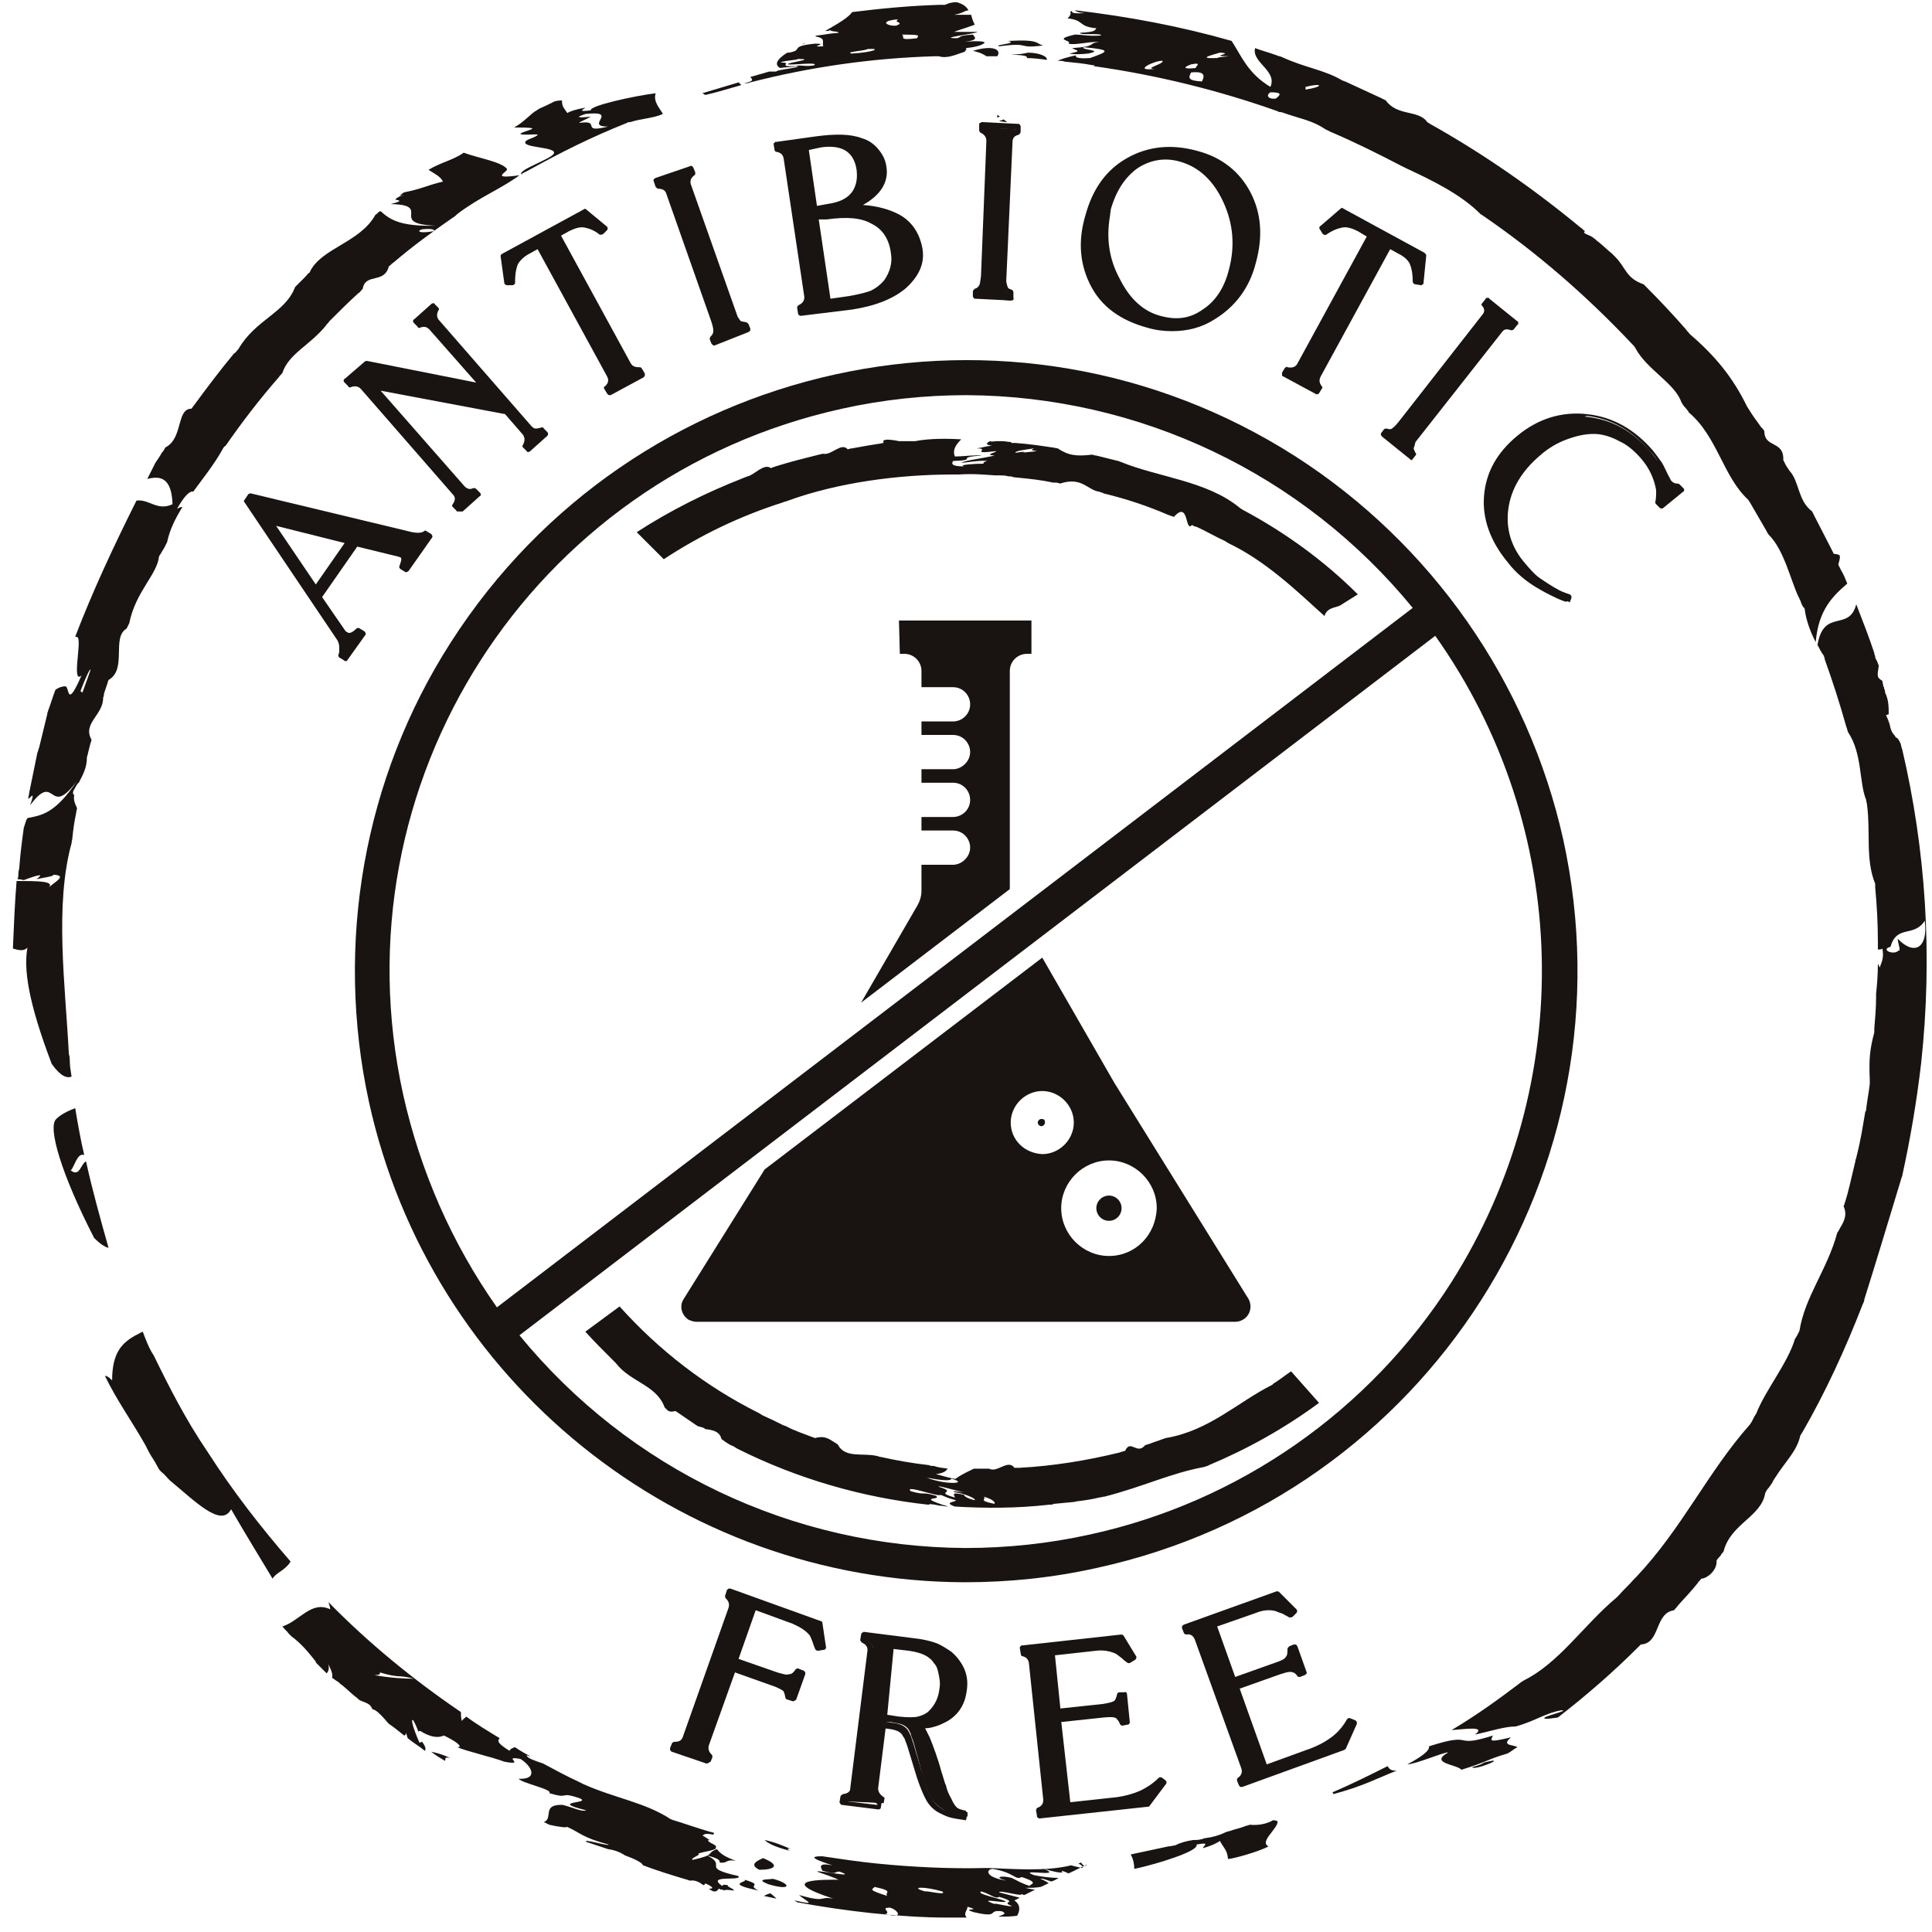<svg fill="none" viewBox="0 0 122 122" height="122" width="122" xmlns="http://www.w3.org/2000/svg">
<path fill="#191411" d="M70.027 77.091C70.467 77.091 70.824 76.734 70.824 76.294C70.824 75.854 70.467 75.497 70.027 75.497C69.587 75.497 69.231 75.854 69.231 76.294C69.231 76.734 69.587 77.091 70.027 77.091Z"></path>
<path fill="#191411" d="M56.822 41.288H57.107C57.733 41.288 58.188 41.8 58.188 42.369C58.188 42.369 58.188 42.369 58.188 42.426C58.188 42.426 58.188 42.426 58.188 42.483V43.394H60.181C60.807 43.394 61.262 43.906 61.262 44.475C61.262 45.101 60.75 45.557 60.181 45.557H58.188V46.41H60.181C60.807 46.41 61.262 46.923 61.262 47.492C61.262 48.061 60.75 48.573 60.181 48.573H58.188V49.427H60.181C60.807 49.427 61.262 49.939 61.262 50.508C61.262 51.135 60.75 51.59 60.181 51.59H58.188V52.444H60.181C60.807 52.444 61.262 52.956 61.262 53.525C61.262 54.094 60.75 54.607 60.181 54.607H58.188V56.257C58.188 56.599 58.075 56.94 57.904 57.225L54.375 63.315L63.767 56.144V42.483C63.767 42.483 63.767 42.483 63.767 42.426C63.767 42.426 63.767 42.426 63.767 42.369C63.767 41.743 64.279 41.288 64.848 41.288H65.133V39.182H56.766L56.822 41.288Z"></path>
<path fill="#191411" d="M70.37 68.382L65.816 60.471L48.285 73.847L43.163 82.043C42.878 82.498 43.049 83.067 43.504 83.352C43.675 83.409 43.789 83.466 43.959 83.466H77.997C78.509 83.466 78.965 83.067 78.965 82.498C78.965 82.328 78.908 82.157 78.851 82.043L70.37 68.382ZM63.824 70.887C63.824 69.805 64.735 68.895 65.816 68.895C66.898 68.895 67.808 69.805 67.808 70.887C67.808 71.968 66.898 72.879 65.816 72.879C64.678 72.822 63.824 71.968 63.824 70.887ZM70.028 79.311C68.378 79.311 67.012 77.945 67.012 76.294C67.012 74.644 68.378 73.278 70.028 73.278C71.679 73.278 73.045 74.644 73.045 76.294C72.988 78.002 71.679 79.311 70.028 79.311Z"></path>
<path fill="#191411" d="M65.759 70.659C65.645 70.659 65.531 70.773 65.531 70.887C65.531 71.001 65.645 71.115 65.759 71.115C65.873 71.115 65.987 71.001 65.987 70.887C65.987 70.716 65.93 70.659 65.759 70.659Z"></path>
<path fill="#191411" d="M81.809 28.823C63.823 17.326 39.974 22.619 28.476 40.549C22.955 49.143 21.134 59.616 23.297 69.577C27.167 87.222 42.82 99.858 60.92 99.915C63.709 99.915 66.498 99.63 69.287 99.004C90.119 94.451 103.268 73.846 98.714 53.014C96.494 43.053 90.404 34.344 81.809 28.823ZM25.459 69.122C21.134 49.485 33.542 30.132 53.179 25.807C55.74 25.237 58.416 24.953 61.034 24.953C71.962 25.01 82.264 29.905 89.209 38.386L31.379 82.555C28.533 78.513 26.541 73.96 25.459 69.122ZM91.656 80.961C86.477 89.1 78.223 94.849 68.832 96.898C66.27 97.468 63.595 97.752 60.977 97.752C50.048 97.695 39.746 92.8 32.802 84.319L90.632 40.15C99.226 52.274 99.625 68.382 91.656 80.961Z"></path>
<path fill="#191411" d="M21.821 41.575L21.537 41.405C21.594 41.291 21.594 41.234 21.594 41.12C21.594 41.063 21.594 40.949 21.594 40.892C21.594 40.665 21.537 40.494 21.423 40.38L15.617 31.672L15.845 31.33L26.033 33.778C26.375 33.891 26.716 33.834 26.944 33.664L27.229 33.834L25.749 35.941L25.464 35.77C25.635 35.428 25.635 35.144 25.464 35.03L25.236 34.916L22.561 34.233L20.228 37.591L21.821 39.868L21.935 39.982C22.163 40.153 22.39 40.039 22.732 39.754L23.017 39.925L21.821 41.575ZM17.04 32.981L19.886 37.25L21.992 34.233L17.04 32.981Z"></path>
<path fill="#191411" d="M21.82 41.745C21.763 41.745 21.763 41.745 21.706 41.688L21.422 41.517C21.365 41.461 21.365 41.404 21.365 41.347C21.422 41.233 21.422 41.176 21.422 41.062C21.422 41.005 21.422 40.948 21.422 40.891C21.422 40.664 21.365 40.55 21.308 40.436L15.445 31.727C15.388 31.671 15.388 31.613 15.445 31.557L15.673 31.215C15.73 31.158 15.787 31.158 15.844 31.158L26.032 33.606C26.373 33.663 26.601 33.663 26.772 33.549C26.829 33.492 26.886 33.492 26.943 33.549L27.227 33.72C27.284 33.776 27.341 33.89 27.284 33.947L25.804 36.053C25.747 36.11 25.634 36.167 25.577 36.11L25.292 35.939C25.235 35.883 25.178 35.826 25.235 35.712C25.292 35.541 25.406 35.256 25.292 35.199L25.121 35.142L22.56 34.516L20.34 37.704L21.82 39.867L21.934 39.924C22.048 40.038 22.275 39.924 22.503 39.696C22.56 39.639 22.674 39.639 22.731 39.696L23.015 39.867C23.072 39.924 23.129 40.038 23.072 40.094L21.934 41.688C21.934 41.745 21.877 41.745 21.82 41.745ZM21.763 41.347L22.731 40.038C22.389 40.322 22.105 40.379 21.82 40.208L21.706 40.094C21.706 40.094 21.706 40.094 21.649 40.038L20.112 37.761C20.055 37.704 20.055 37.647 20.112 37.59L22.446 34.232C22.503 34.175 22.56 34.175 22.617 34.175L25.292 34.858L25.52 34.972C25.69 35.086 25.861 35.313 25.69 35.769L26.943 33.947L26.886 33.89C26.658 34.004 26.317 34.061 25.975 33.947L15.9 31.557L15.787 31.727L21.592 40.322C21.706 40.493 21.763 40.664 21.763 40.948C21.763 41.005 21.763 41.119 21.763 41.233C21.763 41.233 21.763 41.29 21.763 41.347ZM19.942 37.362C19.885 37.362 19.828 37.305 19.828 37.305L16.982 33.036C16.925 32.98 16.925 32.923 16.982 32.866C17.039 32.809 17.096 32.809 17.153 32.809L22.105 34.061C22.162 34.061 22.218 34.118 22.218 34.175C22.218 34.232 22.218 34.289 22.218 34.346L20.112 37.362C19.999 37.362 19.942 37.362 19.942 37.362ZM17.437 33.207L19.942 36.907L21.763 34.289L17.437 33.207Z"></path>
<path fill="#191411" d="M28.931 32.126L28.704 31.899C28.874 31.557 28.874 31.273 28.704 31.045L22.898 24.385C22.67 24.158 22.386 24.101 22.044 24.272L21.816 24.044L23.069 22.962L30.468 24.385L27.167 20.629C26.939 20.401 26.711 20.344 26.37 20.458L26.142 20.23L27.224 19.263L27.451 19.49C27.281 19.775 27.337 20.06 27.565 20.287L33.371 26.947C33.485 27.061 33.599 27.174 33.712 27.174C33.826 27.174 33.94 27.174 34.168 27.117L34.395 27.345L33.314 28.313L33.086 28.085C33.257 27.8 33.257 27.516 33.029 27.288L31.891 25.979L23.524 24.385L29.102 30.76C29.33 30.988 29.557 31.045 29.842 30.931L30.07 31.159L28.931 32.126Z"></path>
<path fill="#191411" d="M28.932 32.298C28.875 32.298 28.818 32.298 28.818 32.241L28.59 32.013C28.533 31.956 28.533 31.899 28.59 31.842C28.818 31.501 28.704 31.33 28.59 31.216L22.785 24.557C22.671 24.443 22.5 24.329 22.159 24.443C22.102 24.5 21.988 24.443 21.988 24.386L21.76 24.158C21.703 24.101 21.703 24.101 21.703 24.044C21.703 23.988 21.703 23.931 21.76 23.931L23.012 22.849C23.069 22.792 23.126 22.792 23.183 22.792L30.07 24.158L27.11 20.8C26.997 20.686 26.826 20.572 26.541 20.686C26.484 20.743 26.37 20.686 26.37 20.629L26.143 20.402C26.086 20.345 26.086 20.345 26.086 20.288C26.086 20.231 26.086 20.174 26.143 20.174L27.224 19.206C27.281 19.149 27.338 19.149 27.338 19.149C27.395 19.149 27.452 19.149 27.452 19.206L27.68 19.434C27.736 19.491 27.736 19.548 27.68 19.605C27.566 19.832 27.566 20.06 27.736 20.231L33.542 26.89C33.656 27.004 33.713 27.061 33.827 27.061C33.884 27.061 33.941 27.061 34.168 27.004C34.225 26.947 34.339 27.004 34.339 27.061L34.567 27.289C34.624 27.346 34.624 27.46 34.567 27.517L33.485 28.484C33.428 28.541 33.371 28.541 33.371 28.541C33.315 28.541 33.258 28.541 33.258 28.484L33.03 28.256C32.973 28.2 32.973 28.143 33.03 28.086C33.201 27.744 33.087 27.573 33.03 27.46L31.892 26.15L24.037 24.671L29.33 30.704C29.501 30.875 29.672 30.932 29.899 30.818C29.956 30.818 30.013 30.818 30.07 30.875L30.298 31.102C30.355 31.159 30.355 31.159 30.355 31.216C30.355 31.273 30.355 31.33 30.298 31.33L29.216 32.298C28.989 32.298 28.932 32.298 28.932 32.298ZM28.932 31.899L29.786 31.216L29.729 31.159C29.444 31.216 29.16 31.159 28.932 30.875L23.354 24.5C23.297 24.443 23.297 24.386 23.354 24.329C23.411 24.272 23.468 24.215 23.524 24.272L31.892 25.866C31.948 25.866 31.948 25.866 32.005 25.923L33.144 27.232C33.315 27.403 33.428 27.687 33.258 28.143L33.315 28.2L34.168 27.46L34.111 27.403C33.941 27.46 33.827 27.46 33.713 27.46C33.542 27.403 33.428 27.289 33.315 27.175L27.509 20.515C27.281 20.231 27.224 19.946 27.338 19.605L27.281 19.548L26.427 20.288L26.484 20.345C26.94 20.231 27.167 20.402 27.338 20.572L30.639 24.329C30.696 24.386 30.696 24.443 30.639 24.5C30.582 24.557 30.526 24.614 30.469 24.557L23.126 23.134L22.045 24.044L22.102 24.101C22.557 23.931 22.841 24.101 23.012 24.329L28.818 30.988C28.989 31.159 29.103 31.444 28.932 31.899Z"></path>
<path fill="#191411" d="M32.068 17.84L31.84 16.189L36.962 13.4L38.272 14.482L38.044 14.71C37.646 14.425 37.304 14.254 36.962 14.254C36.621 14.197 36.279 14.311 35.881 14.482L35.198 14.823L39.695 23.02C39.865 23.304 40.093 23.418 40.435 23.361L40.605 23.646L38.499 24.784L38.329 24.5C38.613 24.215 38.613 23.93 38.499 23.646L34.003 15.45L33.377 15.791C32.978 16.019 32.694 16.246 32.58 16.531C32.409 16.816 32.352 17.214 32.409 17.726L32.068 17.84Z"></path>
<path fill="#191411" d="M38.501 24.954C38.387 24.954 38.387 24.898 38.33 24.841L38.159 24.556C38.102 24.499 38.159 24.385 38.216 24.385C38.444 24.158 38.444 23.987 38.33 23.759L33.947 15.734L33.435 16.018C33.093 16.189 32.809 16.474 32.695 16.701C32.581 16.986 32.524 17.327 32.524 17.84C32.524 17.897 32.524 17.953 32.467 17.953C32.41 18.01 32.41 18.01 32.353 18.01H32.012C31.955 18.01 31.841 17.953 31.841 17.84L31.613 16.189C31.613 16.132 31.613 16.075 31.727 16.018L36.85 13.229C36.907 13.172 36.964 13.172 37.021 13.229L38.33 14.311C38.387 14.368 38.387 14.481 38.33 14.538L38.102 14.766C38.045 14.823 37.931 14.823 37.874 14.823C37.533 14.538 37.191 14.425 36.907 14.368C36.622 14.311 36.281 14.425 35.939 14.595L35.427 14.88L39.81 22.905C39.923 23.133 40.094 23.19 40.379 23.19C40.436 23.19 40.493 23.19 40.55 23.304L40.72 23.588C40.72 23.645 40.72 23.702 40.72 23.702C40.72 23.759 40.663 23.759 40.663 23.816L38.557 24.954C38.557 24.954 38.557 24.954 38.501 24.954ZM38.557 24.556L40.379 23.588V23.532C40.037 23.532 39.753 23.418 39.582 23.076L35.085 14.88C35.028 14.823 35.085 14.709 35.142 14.652L35.825 14.311C36.224 14.083 36.622 13.969 36.964 14.026C37.305 14.083 37.647 14.197 37.988 14.425L36.907 13.514L32.012 16.189L32.239 17.555C32.239 17.1 32.296 16.701 32.467 16.417C32.638 16.075 32.922 15.791 33.321 15.563L33.947 15.221C34.004 15.165 34.118 15.221 34.175 15.278L38.671 23.475C38.785 23.816 38.842 24.158 38.557 24.556Z"></path>
<path fill="#191411" d="M45.102 21.652L44.988 21.367C45.158 21.253 45.215 21.083 45.215 20.969C45.215 20.855 45.215 20.627 45.102 20.343L42.256 12.26C42.142 11.976 41.914 11.805 41.63 11.805L41.516 11.52L43.679 10.78L43.792 11.065C43.508 11.293 43.451 11.52 43.508 11.805L46.468 20.172L46.638 20.343C46.695 20.4 46.752 20.456 46.809 20.513C46.866 20.57 46.98 20.57 47.208 20.57L47.321 20.855L45.102 21.652Z"></path>
<path fill="#191411" d="M45.102 21.823C45.045 21.823 44.988 21.766 44.931 21.709L44.817 21.424C44.817 21.367 44.817 21.311 44.874 21.254C44.988 21.14 45.045 21.026 45.045 20.912C45.045 20.855 45.045 20.684 44.931 20.343L42.085 12.261C42.028 12.033 41.857 11.919 41.572 11.919C41.516 11.919 41.459 11.862 41.402 11.805L41.288 11.464C41.231 11.35 41.288 11.293 41.402 11.236L43.565 10.496C43.678 10.439 43.736 10.496 43.792 10.61L43.906 10.894C43.906 10.951 43.906 11.065 43.849 11.065C43.622 11.236 43.565 11.407 43.622 11.634L46.581 20.001L46.695 20.172C46.752 20.229 46.752 20.286 46.809 20.286C46.809 20.286 46.752 20.286 47.094 20.343C47.151 20.343 47.208 20.4 47.264 20.457L47.378 20.741C47.378 20.798 47.378 20.855 47.378 20.855C47.378 20.912 47.321 20.912 47.264 20.969L45.102 21.823ZM45.158 21.424L46.98 20.798V20.741C46.809 20.741 46.695 20.684 46.638 20.628C46.581 20.571 46.525 20.514 46.468 20.4L46.297 20.229V20.172L43.337 11.805C43.28 11.577 43.223 11.236 43.565 10.951V10.894L41.743 11.521V11.577C42.085 11.634 42.312 11.805 42.426 12.147L45.272 20.229C45.386 20.514 45.443 20.741 45.386 20.912C45.386 21.083 45.329 21.254 45.158 21.424Z"></path>
<path fill="#191411" d="M50.564 19.774L50.507 19.433C50.849 19.262 51.02 19.034 50.963 18.75L49.653 9.984C49.596 9.699 49.426 9.472 49.084 9.415L49.027 9.073L51.475 8.732C52.727 8.561 53.638 8.561 54.378 8.846C54.776 8.959 55.061 9.187 55.288 9.472C55.516 9.756 55.687 10.098 55.744 10.496C55.914 11.578 55.231 12.431 53.695 13.058C54.89 13.001 55.858 13.228 56.654 13.684C57.394 14.139 57.85 14.822 57.964 15.676C58.078 16.587 57.793 17.383 56.996 18.009C56.199 18.693 55.118 19.091 53.695 19.319L50.564 19.774ZM50.849 9.358L51.418 13.228L52.215 13.114C53.126 13.001 53.695 12.659 53.979 12.204C54.207 11.805 54.321 11.293 54.207 10.781C54.036 9.529 53.182 9.016 51.759 9.244L50.849 9.358ZM51.532 13.684L52.329 19.034L53.695 18.806C54.321 18.693 54.776 18.579 55.118 18.408C55.459 18.237 55.744 18.009 56.028 17.668C56.427 17.099 56.597 16.473 56.484 15.79C56.37 14.879 55.914 14.196 55.231 13.854C54.548 13.456 53.524 13.342 52.329 13.57L51.532 13.684Z"></path>
<path fill="#191411" d="M50.563 19.945C50.506 19.945 50.392 19.888 50.392 19.775L50.335 19.433C50.335 19.376 50.392 19.262 50.449 19.262C50.791 19.092 50.791 18.864 50.791 18.75L49.482 9.985C49.425 9.757 49.311 9.643 49.026 9.586C48.969 9.586 48.912 9.529 48.912 9.472L48.855 9.131C48.855 9.074 48.855 9.017 48.912 9.017C48.912 8.96 48.969 8.96 49.026 8.96L51.474 8.618C52.726 8.448 53.694 8.448 54.434 8.732C54.832 8.846 55.173 9.074 55.458 9.415C55.743 9.757 55.913 10.098 55.97 10.497C56.141 11.464 55.629 12.318 54.49 12.944C55.401 13.001 56.198 13.229 56.824 13.57C57.621 14.026 58.076 14.766 58.247 15.676C58.418 16.644 58.019 17.441 57.223 18.181C56.426 18.864 55.287 19.319 53.807 19.547L50.563 19.945ZM50.677 19.547L53.694 19.148C55.06 18.921 56.141 18.522 56.938 17.896C57.678 17.27 57.962 16.53 57.849 15.733C57.735 14.937 57.279 14.31 56.596 13.855C55.856 13.4 54.889 13.229 53.751 13.286C53.637 13.286 53.58 13.229 53.58 13.172C53.58 13.115 53.58 13.001 53.694 13.001C55.117 12.375 55.8 11.578 55.629 10.611C55.572 10.269 55.458 9.928 55.173 9.7C54.946 9.415 54.661 9.245 54.32 9.131C53.637 8.903 52.669 8.846 51.474 9.017L49.197 9.358V9.415C49.595 9.529 49.766 9.814 49.823 10.098L51.132 18.864C51.189 19.092 51.018 19.376 50.677 19.547ZM52.328 19.205C52.271 19.205 52.271 19.205 52.214 19.148C52.157 19.148 52.157 19.092 52.157 19.035L51.36 13.684C51.36 13.627 51.36 13.57 51.417 13.57C51.474 13.514 51.474 13.514 51.531 13.514L52.271 13.4C53.523 13.229 54.547 13.343 55.287 13.741C56.027 14.14 56.483 14.823 56.653 15.847C56.767 16.587 56.596 17.27 56.198 17.839C55.913 18.181 55.572 18.465 55.23 18.636C54.889 18.807 54.377 18.921 53.751 19.035L52.328 19.205ZM51.701 13.855L52.441 18.864L53.637 18.693C54.263 18.579 54.718 18.465 55.003 18.352C55.344 18.181 55.629 17.953 55.856 17.669C56.198 17.156 56.369 16.587 56.255 15.961C56.141 15.107 55.743 14.481 55.06 14.14C54.377 13.741 53.466 13.684 52.214 13.855H51.701ZM51.417 13.4C51.36 13.4 51.36 13.4 51.303 13.343C51.246 13.343 51.246 13.286 51.246 13.229L50.677 9.358C50.677 9.245 50.734 9.188 50.848 9.188L51.815 9.017C53.751 8.732 54.32 9.814 54.434 10.725C54.49 11.294 54.434 11.806 54.149 12.261C53.807 12.774 53.181 13.115 52.271 13.286L51.417 13.4C51.474 13.4 51.474 13.4 51.417 13.4ZM51.075 9.472L51.588 13.001L52.214 12.887C53.067 12.774 53.58 12.489 53.864 12.034C54.092 11.635 54.149 11.237 54.092 10.725C53.921 9.586 53.181 9.131 51.872 9.302L51.075 9.472Z"></path>
<path fill="#191411" d="M61.605 18.752V18.467C61.776 18.41 61.947 18.296 62.004 18.182C62.061 18.069 62.118 17.841 62.118 17.556L62.459 9.018C62.459 8.734 62.345 8.506 62.004 8.392V8.051L64.281 8.165V8.506C63.939 8.62 63.768 8.791 63.768 9.132L63.37 18.012L63.427 18.239C63.427 18.296 63.484 18.353 63.484 18.41C63.541 18.467 63.655 18.524 63.825 18.638V18.979L61.605 18.752Z"></path>
<path fill="#191411" d="M63.881 18.978L61.604 18.864C61.547 18.864 61.49 18.864 61.49 18.807C61.434 18.75 61.434 18.75 61.434 18.693V18.409C61.434 18.352 61.49 18.295 61.547 18.238C61.718 18.181 61.775 18.124 61.832 18.01C61.889 17.953 61.889 17.783 61.946 17.441L62.287 8.903C62.287 8.676 62.174 8.505 61.946 8.391C61.889 8.391 61.832 8.277 61.832 8.22V7.879C61.832 7.822 61.832 7.765 61.889 7.765C61.946 7.765 61.946 7.708 62.003 7.708L64.279 7.822C64.337 7.822 64.393 7.822 64.393 7.879C64.45 7.936 64.45 7.936 64.45 7.993V8.334C64.45 8.391 64.393 8.448 64.337 8.505C64.052 8.562 63.938 8.733 63.938 8.96L63.54 17.783L63.596 18.01C63.596 18.067 63.653 18.124 63.653 18.181C63.653 18.181 63.71 18.238 63.881 18.295C63.938 18.295 63.995 18.409 63.995 18.466V18.807C64.052 18.921 63.938 18.978 63.881 18.978ZM61.775 18.579L63.71 18.636V18.579C63.54 18.523 63.483 18.409 63.426 18.352C63.369 18.238 63.369 18.181 63.312 18.124L63.255 17.896V17.84L63.653 8.96C63.653 8.733 63.767 8.391 64.166 8.22V8.163L62.23 8.106V8.163C62.515 8.334 62.686 8.562 62.686 8.903L62.344 17.441C62.344 17.726 62.287 17.953 62.23 18.124C62.06 18.352 61.946 18.466 61.775 18.579Z"></path>
<path fill="#191411" d="M68.719 13.626C69.174 12.032 70.028 10.894 71.28 10.154C72.532 9.414 73.955 9.3 75.549 9.699C77.029 10.097 78.11 10.951 78.793 12.203C79.476 13.455 79.59 14.878 79.135 16.529C78.736 18.066 77.882 19.261 76.63 20.001C75.378 20.741 74.012 20.912 72.475 20.513C70.882 20.058 69.743 19.204 69.06 18.009C68.377 16.757 68.263 15.277 68.719 13.626ZM70.028 13.171L69.971 13.626C69.743 15.049 69.914 16.358 70.597 17.667C71.28 18.977 72.134 19.773 73.272 20.058C74.297 20.343 75.264 20.229 76.061 19.66C76.915 19.09 77.484 18.237 77.826 17.098C78.224 15.618 78.11 14.139 77.427 12.716C76.801 11.293 75.833 10.439 74.581 10.097C73.557 9.813 72.589 9.926 71.792 10.496C70.938 11.065 70.312 11.976 70.028 13.171Z"></path>
<path fill="#191411" d="M74.012 20.912C73.5 20.912 72.987 20.855 72.418 20.685C70.768 20.229 69.572 19.375 68.889 18.066C68.206 16.757 68.036 15.277 68.548 13.57C69.003 11.919 69.857 10.724 71.166 9.984C72.475 9.244 73.955 9.073 75.606 9.529C77.143 9.927 78.281 10.838 78.964 12.147C79.647 13.456 79.761 14.936 79.305 16.587C78.907 18.18 77.996 19.375 76.687 20.172C75.89 20.685 74.98 20.912 74.012 20.912ZM73.841 9.642C72.931 9.642 72.134 9.87 71.337 10.325C70.085 11.008 69.288 12.147 68.889 13.684C68.434 15.277 68.548 16.7 69.231 17.896C69.914 19.091 70.995 19.945 72.589 20.343C74.069 20.742 75.378 20.571 76.573 19.831C77.769 19.091 78.623 17.953 79.021 16.473C79.419 14.936 79.305 13.513 78.679 12.261C78.053 11.065 76.972 10.212 75.549 9.813C74.923 9.756 74.41 9.642 73.841 9.642ZM74.24 20.4C73.898 20.4 73.557 20.343 73.158 20.229C72.02 19.888 71.052 19.091 70.369 17.725C69.686 16.416 69.459 14.993 69.743 13.57L69.8 13.114C70.142 11.862 70.768 10.951 71.621 10.382C72.475 9.813 73.5 9.642 74.581 9.927C75.89 10.268 76.858 11.179 77.541 12.659C78.224 14.082 78.338 15.619 77.939 17.156C77.598 18.351 77.029 19.262 76.118 19.831C75.549 20.229 74.923 20.4 74.24 20.4ZM70.142 13.228L70.085 13.684C69.857 15.05 70.028 16.359 70.711 17.611C71.337 18.863 72.191 19.66 73.272 19.945C74.297 20.229 75.15 20.115 75.947 19.546C76.744 19.034 77.313 18.18 77.598 17.042C77.996 15.562 77.882 14.139 77.256 12.773C76.63 11.407 75.72 10.553 74.524 10.211C73.557 9.927 72.646 10.098 71.849 10.61C71.052 11.179 70.483 12.033 70.142 13.228Z"></path>
<path fill="#191411" d="M83.461 14.366L84.713 13.284L89.836 16.073L89.665 17.781L89.324 17.724C89.324 17.268 89.267 16.87 89.153 16.585C88.982 16.301 88.754 16.016 88.356 15.845L87.673 15.504L83.233 23.7C83.062 23.985 83.119 24.27 83.347 24.497L83.176 24.782L81.07 23.643L81.241 23.359C81.583 23.416 81.867 23.302 82.038 23.017L86.478 14.821L85.852 14.479C85.453 14.252 85.112 14.195 84.77 14.195C84.428 14.252 84.087 14.423 83.632 14.707L83.461 14.366Z"></path>
<path fill="#191411" d="M83.177 24.897H83.12L81.014 23.759C80.957 23.759 80.957 23.702 80.957 23.645C80.957 23.588 80.957 23.531 80.957 23.531L81.128 23.246C81.185 23.189 81.242 23.132 81.299 23.189C81.583 23.246 81.811 23.189 81.925 22.962L86.307 14.936L85.738 14.595C85.397 14.424 85.055 14.31 84.771 14.367C84.486 14.424 84.144 14.538 83.746 14.822C83.689 14.822 83.632 14.879 83.632 14.822C83.575 14.822 83.518 14.765 83.518 14.765L83.348 14.481C83.291 14.424 83.291 14.31 83.405 14.253L84.657 13.172C84.714 13.115 84.771 13.115 84.828 13.172L89.95 15.961C90.007 16.017 90.064 16.075 90.064 16.131L89.893 17.839C89.893 17.896 89.893 17.953 89.836 17.953C89.779 18.01 89.779 18.01 89.723 18.01L89.381 17.953C89.267 17.953 89.21 17.839 89.21 17.782C89.21 17.327 89.153 16.985 89.04 16.701C88.926 16.416 88.641 16.188 88.3 16.017L87.787 15.733L83.405 23.759C83.291 23.986 83.291 24.157 83.462 24.385C83.518 24.442 83.518 24.498 83.462 24.555L83.291 24.84C83.291 24.84 83.234 24.897 83.177 24.897ZM81.299 23.531L83.12 24.498V24.442C82.892 24.157 82.892 23.872 83.063 23.531L87.503 15.335C87.503 15.278 87.56 15.278 87.617 15.278C87.674 15.278 87.73 15.278 87.73 15.278L88.413 15.619C88.812 15.847 89.097 16.131 89.267 16.416C89.438 16.701 89.495 17.042 89.495 17.497L89.666 16.131L84.771 13.456L83.689 14.367C84.088 14.082 84.429 13.969 84.714 13.912C85.055 13.855 85.454 13.969 85.909 14.196L86.535 14.538C86.592 14.538 86.592 14.595 86.592 14.652C86.592 14.708 86.592 14.765 86.592 14.765L82.152 22.962C82.038 23.189 81.811 23.417 81.412 23.417C81.412 23.474 81.412 23.474 81.299 23.531Z"></path>
<path fill="#191411" d="M87.391 27.458L87.561 27.23C87.732 27.287 87.903 27.287 88.074 27.23C88.188 27.173 88.358 27.002 88.529 26.775L93.823 20.001C93.993 19.774 93.993 19.489 93.823 19.204L94.05 18.92L95.815 20.343L95.587 20.628C95.245 20.514 95.018 20.571 94.79 20.798L89.326 27.799L89.212 28.027C89.155 28.084 89.155 28.141 89.155 28.255C89.155 28.311 89.212 28.425 89.326 28.596L89.098 28.881L87.391 27.458Z"></path>
<path fill="#191411" d="M89.154 29.052C89.097 29.052 89.097 29.052 89.04 28.995L87.276 27.572C87.219 27.515 87.162 27.401 87.219 27.345L87.39 27.117C87.447 27.06 87.504 27.06 87.56 27.06C87.731 27.117 87.845 27.117 87.902 27.06C87.959 27.003 88.073 26.946 88.3 26.662L93.594 19.888C93.765 19.717 93.765 19.49 93.594 19.319C93.537 19.262 93.537 19.205 93.594 19.148L93.822 18.864C93.822 18.807 93.878 18.807 93.935 18.807C93.992 18.807 94.049 18.807 94.049 18.864L95.814 20.287C95.871 20.287 95.871 20.343 95.871 20.4C95.871 20.457 95.871 20.514 95.814 20.514L95.586 20.799C95.529 20.856 95.472 20.856 95.415 20.856C95.131 20.742 94.96 20.799 94.846 20.97L89.382 27.914L89.325 28.141C89.325 28.198 89.268 28.255 89.268 28.312C89.268 28.312 89.268 28.369 89.382 28.597C89.439 28.654 89.439 28.71 89.382 28.767L89.154 29.052C89.268 28.995 89.211 29.052 89.154 29.052C89.211 29.052 89.154 29.052 89.154 29.052ZM87.617 27.458L89.154 28.654L89.211 28.597C89.097 28.426 89.097 28.312 89.097 28.255C89.097 28.141 89.154 28.084 89.154 27.971L89.211 27.743V27.686L94.675 20.685C94.846 20.514 95.074 20.287 95.529 20.4V20.343L93.992 19.148L93.935 19.205C94.106 19.49 94.049 19.831 93.822 20.059L88.528 26.832C88.357 27.06 88.186 27.231 88.016 27.345C88.016 27.401 87.845 27.458 87.617 27.458Z"></path>
<path fill="#191411" d="M105.949 30.589L106.176 30.817L104.924 31.841L104.697 31.614C104.753 31.329 104.753 31.102 104.753 30.931C104.753 30.76 104.697 30.532 104.64 30.305C104.469 29.735 104.184 29.166 103.786 28.711C103.387 28.256 102.932 27.857 102.363 27.573C101.794 27.288 101.281 27.117 100.712 27.117C100.143 27.117 99.574 27.174 98.948 27.459C98.322 27.686 97.695 28.085 97.183 28.54C95.988 29.508 95.305 30.703 95.134 32.012C94.963 33.321 95.362 34.517 96.273 35.598C96.5 35.883 96.728 36.11 96.899 36.281C97.069 36.452 97.354 36.679 97.695 36.85C97.923 36.964 98.094 37.078 98.265 37.192C98.436 37.306 98.72 37.419 99.062 37.533L98.948 37.818C98.549 37.647 98.265 37.533 98.037 37.419C97.809 37.306 97.582 37.192 97.297 37.021C96.5 36.566 95.874 35.996 95.362 35.37C94.28 34.118 93.825 32.752 93.939 31.329C94.053 29.906 94.736 28.654 95.931 27.629C97.183 26.548 98.606 26.149 100.2 26.32C101.794 26.491 103.103 27.231 104.241 28.54C104.469 28.825 104.64 29.052 104.753 29.166C104.867 29.28 105.038 29.622 105.266 30.134C105.266 30.191 105.323 30.248 105.38 30.305C105.436 30.361 105.437 30.418 105.493 30.418C105.55 30.532 105.721 30.646 105.949 30.589Z"></path>
<path fill="#191411" d="M98.891 37.989H98.834C98.492 37.876 98.151 37.705 97.923 37.591C97.695 37.477 97.468 37.363 97.183 37.192C96.386 36.737 95.703 36.168 95.191 35.485C94.109 34.176 93.597 32.753 93.711 31.33C93.825 29.85 94.508 28.598 95.817 27.516C97.126 26.435 98.606 25.979 100.2 26.15C101.85 26.321 103.216 27.118 104.355 28.427C104.582 28.712 104.753 28.939 104.867 29.11C104.981 29.224 105.095 29.508 105.379 30.078C105.436 30.134 105.436 30.191 105.436 30.191C105.493 30.248 105.493 30.305 105.493 30.305C105.664 30.533 105.835 30.533 105.892 30.533C105.948 30.533 106.005 30.533 106.062 30.59L106.29 30.817C106.347 30.874 106.347 30.874 106.347 30.931C106.347 30.988 106.347 31.045 106.29 31.045L105.038 32.07C104.981 32.127 104.867 32.127 104.81 32.07L104.582 31.842C104.525 31.785 104.525 31.728 104.525 31.728C104.582 31.444 104.582 31.216 104.582 31.045C104.582 30.874 104.525 30.704 104.469 30.476C104.298 29.907 104.013 29.395 103.615 28.939C103.216 28.484 102.761 28.085 102.249 27.858C101.736 27.573 101.167 27.402 100.655 27.402C100.086 27.402 99.573 27.516 98.947 27.744C98.321 27.972 97.752 28.313 97.24 28.768C96.102 29.736 95.418 30.874 95.248 32.127C95.077 33.379 95.418 34.574 96.329 35.599C96.557 35.883 96.784 36.111 96.955 36.282C97.126 36.453 97.411 36.623 97.752 36.851C97.923 36.965 98.094 37.079 98.321 37.192C98.492 37.306 98.777 37.42 99.118 37.534C99.175 37.534 99.175 37.591 99.232 37.648C99.232 37.705 99.232 37.762 99.232 37.762L99.118 38.046C99.004 37.932 98.947 37.989 98.891 37.989ZM99.517 26.378C98.207 26.378 97.069 26.833 95.988 27.687C94.792 28.712 94.109 29.907 94.052 31.273C93.939 32.696 94.394 33.948 95.475 35.2C95.988 35.826 96.614 36.339 97.411 36.794C97.638 36.908 97.809 37.022 98.037 37.136C97.866 37.079 97.752 36.965 97.638 36.908C97.297 36.68 97.012 36.509 96.784 36.282C96.557 36.111 96.386 35.883 96.102 35.599C95.191 34.46 94.792 33.208 94.963 31.842C95.134 30.476 95.817 29.281 97.069 28.256C97.638 27.801 98.264 27.402 98.891 27.175C99.573 26.89 100.2 26.833 100.769 26.833C101.338 26.833 101.907 27.004 102.476 27.346C103.046 27.63 103.558 28.029 103.956 28.541C104.355 29.053 104.696 29.622 104.867 30.191C104.924 30.476 104.981 30.704 104.981 30.874C104.981 31.045 104.981 31.273 104.924 31.501L104.981 31.558L105.948 30.704L105.892 30.647C105.721 30.647 105.493 30.59 105.322 30.305C105.265 30.248 105.265 30.191 105.209 30.134C105.209 30.078 105.152 30.021 105.152 30.021C104.924 29.622 104.696 29.224 104.639 29.053C104.525 28.882 104.412 28.712 104.127 28.427C103.046 27.175 101.736 26.435 100.2 26.264C99.915 26.378 99.744 26.378 99.517 26.378Z"></path>
<path fill="#191411" d="M42.484 110.447L42.598 110.163C42.94 110.163 43.167 110.049 43.281 109.764L46.184 101.568C46.298 101.283 46.184 101.056 45.956 100.828L46.07 100.486L51.762 102.535L51.99 104.072L51.648 104.129C51.591 104.015 51.535 103.845 51.478 103.674C51.421 103.503 51.307 103.389 51.25 103.275C51.022 102.934 50.624 102.706 50.055 102.478L47.55 101.568L46.355 104.926L48.973 105.837C49.315 105.951 49.599 106.007 49.77 105.951C49.941 105.894 50.111 105.78 50.282 105.552L50.567 105.666L49.998 107.26L49.656 107.146C49.599 106.918 49.599 106.747 49.542 106.69C49.428 106.52 49.201 106.406 48.916 106.349L46.184 105.381L44.477 110.163C44.363 110.447 44.42 110.675 44.704 110.902L44.59 111.187L42.484 110.447Z"></path>
<path fill="#191411" d="M44.646 111.357H44.589L42.426 110.617C42.369 110.617 42.369 110.56 42.312 110.503C42.312 110.446 42.312 110.389 42.312 110.389L42.426 110.105C42.426 110.048 42.54 109.991 42.597 109.991C42.995 109.991 43.052 109.82 43.109 109.706L46.012 101.51C46.069 101.282 46.012 101.111 45.842 100.941C45.785 100.884 45.785 100.827 45.785 100.77L45.898 100.428C45.898 100.371 45.955 100.371 46.012 100.314C46.069 100.314 46.126 100.314 46.126 100.314L51.818 102.364C51.875 102.364 51.932 102.42 51.932 102.477L52.16 104.014C52.16 104.071 52.16 104.128 52.103 104.128C52.103 104.185 52.046 104.185 51.989 104.185L51.647 104.242C51.59 104.242 51.476 104.185 51.476 104.128C51.419 104.014 51.363 103.843 51.306 103.673C51.249 103.502 51.192 103.388 51.135 103.274C50.907 102.99 50.566 102.762 50.053 102.534L47.72 101.681L46.638 104.754L49.086 105.608C49.484 105.722 49.655 105.779 49.826 105.722C49.997 105.722 50.11 105.608 50.224 105.437C50.281 105.38 50.338 105.323 50.452 105.38L50.736 105.494C50.793 105.494 50.793 105.551 50.85 105.608C50.85 105.665 50.85 105.722 50.85 105.722L50.281 107.316C50.224 107.372 50.167 107.429 50.053 107.429L49.712 107.316C49.655 107.316 49.598 107.259 49.598 107.202C49.541 106.917 49.484 106.803 49.484 106.803C49.37 106.689 49.2 106.632 48.972 106.519L46.411 105.608L44.76 110.218C44.703 110.446 44.76 110.617 44.931 110.788C44.988 110.844 44.988 110.901 44.988 110.958L44.874 111.243C44.76 111.3 44.703 111.357 44.646 111.357ZM42.711 110.332L44.532 110.958V110.901C44.305 110.674 44.191 110.389 44.362 110.048L46.069 105.266C46.069 105.209 46.126 105.209 46.183 105.153C46.24 105.153 46.297 105.153 46.297 105.153L49.029 106.12C49.313 106.234 49.541 106.348 49.712 106.519C49.769 106.632 49.826 106.746 49.883 106.974H49.94L50.395 105.665C50.224 105.836 50.053 106.006 49.883 106.006C49.655 106.063 49.37 106.006 48.972 105.893L46.354 104.982C46.297 104.982 46.297 104.925 46.24 104.868C46.24 104.811 46.24 104.754 46.24 104.754L47.435 101.396C47.492 101.282 47.549 101.282 47.663 101.282L50.167 102.193C50.736 102.42 51.192 102.705 51.419 103.047C51.476 103.16 51.59 103.331 51.647 103.502C51.704 103.616 51.761 103.73 51.818 103.843H51.875L51.704 102.591L46.24 100.656V100.713C46.468 100.941 46.525 101.225 46.411 101.567L43.508 109.763C43.337 109.991 43.166 110.275 42.711 110.332Z"></path>
<path fill="#191411" d="M53.355 113.749L53.412 113.407C53.754 113.35 53.982 113.18 54.038 112.895L55.12 104.243C55.177 103.959 55.006 103.731 54.665 103.56L54.721 103.219L57.852 103.617C58.421 103.674 58.877 103.788 59.218 103.902C59.56 104.016 59.844 104.186 60.186 104.471C60.869 105.04 61.21 105.837 61.039 106.805C60.926 107.658 60.527 108.228 59.901 108.626C59.673 108.74 59.446 108.854 59.275 108.911C59.047 108.968 58.763 109.024 58.364 109.024L58.706 109.707C58.934 110.277 59.218 111.017 59.446 111.87C59.617 112.383 59.673 112.667 59.73 112.724C59.787 113.009 59.901 113.293 60.072 113.578C60.186 113.863 60.356 114.09 60.47 114.204C60.641 114.318 60.812 114.432 61.096 114.432V114.716C60.698 114.659 60.413 114.603 60.186 114.546C59.958 114.489 59.787 114.432 59.56 114.261C59.275 114.09 58.99 113.863 58.82 113.578C58.649 113.293 58.421 112.781 58.251 112.098L57.966 111.017L57.681 109.992C57.568 109.707 57.511 109.537 57.511 109.48C57.511 109.48 57.454 109.366 57.397 109.252C57.226 108.968 56.941 108.854 56.543 108.797L56.258 108.74H56.145C56.088 108.74 56.031 108.74 56.031 108.74H55.974L55.462 112.838C55.405 113.123 55.575 113.35 55.86 113.521L55.803 113.863L53.355 113.749ZM56.429 103.902L55.86 108.398L56.771 108.512C57.34 108.569 57.738 108.569 58.023 108.512C58.307 108.455 58.592 108.341 58.82 108.114C59.218 107.715 59.446 107.203 59.56 106.577C59.617 106.292 59.56 106.008 59.503 105.666C59.446 105.325 59.332 105.097 59.218 104.926C58.934 104.471 58.364 104.186 57.511 104.073L56.429 103.902Z"></path>
<path fill="#191411" d="M60.98 114.943C60.582 114.886 60.24 114.829 60.013 114.772C59.785 114.715 59.557 114.601 59.33 114.488C58.988 114.317 58.704 114.032 58.533 113.748C58.362 113.463 58.134 112.951 57.907 112.268L57.281 110.219C57.167 109.934 57.11 109.763 57.11 109.763C57.11 109.763 57.053 109.706 56.996 109.593C56.882 109.365 56.598 109.251 56.256 109.194L55.858 109.137C55.858 109.137 55.858 109.137 55.801 109.137L55.288 113.065C55.232 113.292 55.345 113.463 55.573 113.577C55.63 113.634 55.687 113.691 55.687 113.748L55.63 114.089C55.63 114.203 55.573 114.26 55.459 114.26L53.182 113.975C53.126 113.975 53.126 113.975 53.069 113.918C53.069 113.861 53.012 113.861 53.012 113.805L53.069 113.463C53.069 113.406 53.126 113.349 53.239 113.292C53.638 113.235 53.695 113.065 53.695 112.894L54.776 104.242C54.776 104.185 54.833 103.901 54.435 103.73C54.378 103.673 54.321 103.616 54.321 103.559L54.378 103.218C54.378 103.161 54.435 103.104 54.435 103.104C54.492 103.104 54.492 103.047 54.548 103.047L57.679 103.445C58.248 103.502 58.704 103.616 59.045 103.73C59.387 103.844 59.728 104.071 60.07 104.299C60.81 104.925 61.151 105.779 60.98 106.804C60.867 107.714 60.468 108.34 59.728 108.739C59.501 108.853 59.273 108.966 59.045 109.023C58.874 109.08 58.647 109.137 58.362 109.137L58.59 109.649C58.817 110.219 59.102 110.959 59.33 111.812L59.501 112.382C59.557 112.552 59.557 112.666 59.614 112.723C59.671 113.008 59.785 113.292 59.956 113.52C60.07 113.805 60.184 113.975 60.354 114.089C60.468 114.203 60.639 114.26 60.867 114.317C60.98 114.317 61.037 114.374 61.037 114.488V114.772C61.037 114.829 61.037 114.886 60.98 114.886C61.037 114.943 61.037 114.943 60.98 114.943ZM55.858 108.739C55.915 108.739 55.915 108.739 56.028 108.739L56.427 108.796C56.882 108.853 57.224 109.023 57.395 109.365C57.451 109.479 57.508 109.593 57.508 109.593C57.508 109.593 57.565 109.763 57.679 110.105L58.305 112.211C58.476 112.894 58.704 113.349 58.874 113.634C59.045 113.918 59.273 114.089 59.557 114.26C59.785 114.374 59.956 114.431 60.127 114.488C60.24 114.544 60.411 114.544 60.582 114.601C60.468 114.544 60.354 114.488 60.24 114.431C60.07 114.317 59.956 114.089 59.785 113.748C59.671 113.463 59.557 113.178 59.444 112.894C59.444 112.837 59.387 112.723 59.33 112.552L59.159 111.983C58.931 111.129 58.647 110.389 58.419 109.877L58.078 109.194C58.078 109.137 58.078 109.08 58.078 109.023C58.134 108.966 58.134 108.966 58.191 108.966C58.59 108.91 58.874 108.909 59.045 108.853C59.273 108.796 59.444 108.682 59.614 108.568C60.24 108.226 60.582 107.657 60.696 106.86C60.81 105.95 60.525 105.21 59.899 104.698C59.614 104.47 59.273 104.242 58.988 104.185C58.704 104.071 58.248 103.958 57.679 103.901L54.719 103.502V103.559C55.061 103.73 55.175 104.014 55.175 104.356L54.093 113.008C54.036 113.235 53.922 113.577 53.467 113.691V113.748L55.402 113.975V113.918C55.118 113.748 54.947 113.463 55.004 113.121L55.516 109.023C55.516 108.966 55.573 108.91 55.63 108.91C55.744 108.796 55.801 108.739 55.858 108.739ZM57.622 108.796C57.395 108.796 57.11 108.796 56.768 108.739L55.858 108.625C55.744 108.625 55.687 108.511 55.687 108.454L56.256 103.958C56.256 103.901 56.256 103.901 56.313 103.844C56.37 103.844 56.37 103.787 56.427 103.787L57.565 103.958C58.419 104.071 59.045 104.413 59.387 104.925C59.557 105.153 59.614 105.437 59.671 105.779C59.728 106.12 59.728 106.405 59.728 106.747C59.614 107.43 59.387 107.999 58.931 108.397C58.704 108.625 58.419 108.796 58.078 108.853C57.964 108.739 57.793 108.796 57.622 108.796ZM56.028 108.283L56.768 108.397C57.281 108.454 57.736 108.454 57.964 108.397C58.191 108.34 58.476 108.226 58.647 108.056C59.045 107.657 59.273 107.202 59.33 106.576C59.387 106.291 59.33 106.007 59.273 105.722C59.216 105.437 59.159 105.21 58.988 105.039C58.704 104.584 58.191 104.356 57.395 104.242L56.427 104.128L56.028 108.283Z"></path>
<path fill="#191411" d="M65.65 114.66L65.593 114.318C65.935 114.204 66.049 113.977 66.049 113.635L65.138 104.983C65.081 104.699 64.91 104.471 64.569 104.414L64.512 104.073L70.716 103.39L71.513 104.699L71.228 104.87C71.057 104.756 70.944 104.642 70.887 104.585C70.716 104.471 70.602 104.357 70.431 104.3C70.033 104.13 69.578 104.016 69.065 104.073L66.333 104.357L66.731 108.057L69.578 107.772C69.976 107.715 70.204 107.659 70.374 107.545C70.488 107.431 70.602 107.26 70.659 106.976L70.944 106.919L71.114 108.626L70.83 108.683C70.716 108.512 70.659 108.398 70.545 108.285C70.374 108.171 70.09 108.171 69.634 108.228L66.788 108.512L67.358 113.92L70.147 113.635C70.887 113.578 71.513 113.407 72.025 113.18C72.367 113.009 72.765 112.724 73.22 112.326L73.448 112.497L72.423 113.863L65.65 114.66Z"></path>
<path fill="#191411" d="M65.651 114.83C65.594 114.83 65.594 114.83 65.537 114.773C65.48 114.773 65.48 114.716 65.48 114.659L65.423 114.318C65.423 114.261 65.48 114.147 65.537 114.147C65.821 114.033 65.878 113.863 65.878 113.635L64.968 104.983C64.911 104.756 64.797 104.642 64.569 104.585C64.512 104.585 64.455 104.528 64.455 104.414L64.398 104.073C64.398 104.016 64.398 103.959 64.455 103.959C64.455 103.902 64.512 103.902 64.569 103.902L70.773 103.219C70.83 103.219 70.887 103.219 70.944 103.276L71.741 104.585C71.798 104.642 71.741 104.756 71.684 104.812L71.4 104.983C71.343 105.04 71.229 105.04 71.172 104.983C71.001 104.869 70.887 104.756 70.83 104.699C70.659 104.585 70.546 104.471 70.432 104.414C70.033 104.243 69.635 104.186 69.18 104.243L66.618 104.528L66.96 107.886L69.635 107.602C69.977 107.545 70.204 107.488 70.318 107.431C70.432 107.374 70.489 107.203 70.546 106.975C70.546 106.918 70.603 106.862 70.716 106.862H71.001C71.115 106.805 71.172 106.918 71.172 107.032L71.343 108.74C71.343 108.797 71.343 108.854 71.286 108.854C71.286 108.911 71.229 108.911 71.172 108.911L70.887 108.968C70.83 108.968 70.773 108.968 70.716 108.854C70.659 108.683 70.546 108.569 70.489 108.512C70.432 108.455 70.261 108.398 69.692 108.455L67.017 108.74L67.586 113.806L70.204 113.521C70.887 113.464 71.513 113.293 72.026 113.066C72.367 112.895 72.766 112.667 73.164 112.269C73.221 112.212 73.335 112.212 73.392 112.269L73.619 112.44C73.676 112.497 73.676 112.61 73.619 112.667L72.595 114.033C72.538 114.09 72.538 114.09 72.481 114.09L65.651 114.83ZM65.764 114.489L72.367 113.806L73.221 112.667C72.822 113.009 72.481 113.236 72.139 113.407C71.627 113.635 70.944 113.806 70.204 113.863L67.415 114.147C67.301 114.147 67.244 114.09 67.244 113.976L66.675 108.569C66.675 108.455 66.732 108.398 66.846 108.398L69.692 108.114C70.147 108.057 70.489 108.114 70.659 108.228C70.773 108.285 70.887 108.398 70.944 108.569L70.773 107.203C70.716 107.431 70.603 107.601 70.432 107.715C70.261 107.829 69.977 107.886 69.578 107.943L66.732 108.228C66.675 108.228 66.618 108.228 66.618 108.171C66.561 108.171 66.561 108.114 66.561 108.057L66.163 104.357C66.163 104.3 66.163 104.243 66.22 104.243C66.277 104.186 66.277 104.186 66.334 104.186L69.066 103.902C69.578 103.845 70.09 103.902 70.489 104.129C70.659 104.186 70.773 104.3 70.944 104.414C71.001 104.471 71.115 104.528 71.229 104.642H71.286L70.603 103.56L64.683 104.186V104.243C65.082 104.357 65.252 104.699 65.252 104.926L66.163 113.578C66.22 113.92 66.163 114.261 65.764 114.489Z"></path>
<path fill="#191411" d="M78.398 112.668L78.285 112.383C78.569 112.156 78.683 111.928 78.569 111.644L75.609 103.447C75.496 103.163 75.268 102.992 74.926 103.049L74.812 102.764L80.675 100.658L81.757 101.74L81.529 101.967C81.358 101.853 81.187 101.797 81.13 101.74C80.96 101.626 80.789 101.569 80.618 101.569C80.163 101.455 79.707 101.512 79.252 101.683L76.634 102.593L77.886 106.065L80.561 105.098C80.903 104.984 81.13 104.87 81.244 104.699C81.358 104.586 81.415 104.358 81.415 104.073L81.7 103.959L82.269 105.553L81.984 105.667C81.871 105.496 81.7 105.382 81.586 105.382C81.415 105.326 81.13 105.382 80.732 105.496L78 106.464L79.821 111.587L82.497 110.619C83.18 110.391 83.749 110.05 84.204 109.708C84.489 109.481 84.83 109.139 85.172 108.627L85.456 108.741L84.773 110.277L78.398 112.668Z"></path>
<path fill="#191411" d="M78.397 112.838H78.34C78.283 112.838 78.283 112.781 78.227 112.724L78.113 112.439C78.113 112.382 78.113 112.269 78.17 112.269C78.397 112.098 78.454 111.927 78.397 111.699L75.438 103.503C75.324 103.275 75.153 103.162 74.925 103.218C74.868 103.218 74.754 103.162 74.754 103.105L74.641 102.82C74.641 102.763 74.641 102.706 74.641 102.706C74.641 102.649 74.698 102.649 74.754 102.592L80.617 100.486C80.674 100.486 80.731 100.486 80.788 100.543L81.869 101.625C81.926 101.682 81.926 101.795 81.869 101.852L81.642 102.08C81.585 102.137 81.528 102.137 81.414 102.137C81.243 102.023 81.073 101.966 81.016 101.909C80.845 101.852 80.674 101.795 80.56 101.739C80.162 101.625 79.706 101.682 79.308 101.852L76.861 102.706L77.999 105.894L80.56 104.983C80.902 104.869 81.129 104.755 81.186 104.641C81.3 104.528 81.3 104.357 81.3 104.129C81.3 104.072 81.357 104.015 81.414 103.958L81.699 103.845C81.755 103.845 81.812 103.845 81.812 103.845C81.869 103.845 81.869 103.901 81.926 103.958L82.495 105.552C82.552 105.666 82.495 105.723 82.382 105.78L82.097 105.894C82.04 105.894 81.926 105.894 81.926 105.837C81.812 105.666 81.699 105.609 81.642 105.609C81.528 105.552 81.357 105.552 80.845 105.723L78.283 106.634L79.991 111.415L82.495 110.504C83.178 110.276 83.691 109.992 84.146 109.65C84.431 109.423 84.772 109.081 85.057 108.569C85.114 108.512 85.171 108.455 85.284 108.512L85.569 108.626C85.683 108.683 85.683 108.74 85.683 108.853L85 110.39C85 110.447 84.943 110.447 84.886 110.504L78.454 112.838C78.397 112.838 78.397 112.838 78.397 112.838ZM78.454 112.382L84.658 110.163L85.228 108.91C84.943 109.309 84.658 109.65 84.374 109.878C83.918 110.219 83.349 110.561 82.609 110.789L79.934 111.756C79.877 111.756 79.82 111.756 79.82 111.756C79.763 111.756 79.763 111.699 79.706 111.642L77.885 106.52C77.885 106.463 77.885 106.406 77.885 106.406C77.885 106.349 77.942 106.349 77.999 106.292L80.731 105.324C81.186 105.154 81.528 105.097 81.755 105.211C81.869 105.268 81.983 105.324 82.154 105.495L81.699 104.186C81.699 104.471 81.642 104.641 81.471 104.755C81.357 104.926 81.129 105.04 80.674 105.211L77.999 106.178C77.942 106.178 77.885 106.178 77.885 106.178C77.828 106.178 77.828 106.121 77.771 106.064L76.519 102.592C76.519 102.535 76.519 102.478 76.519 102.478C76.519 102.422 76.576 102.422 76.633 102.365L79.251 101.454C79.763 101.283 80.219 101.226 80.674 101.34C80.845 101.34 81.016 101.454 81.186 101.511C81.243 101.568 81.357 101.625 81.528 101.682H81.585L80.674 100.771L75.039 102.763V102.82C75.381 102.82 75.665 102.991 75.779 103.332L78.739 111.529C78.796 111.756 78.796 112.098 78.454 112.382Z"></path>
<path fill="#191411" d="M32.867 8.448C32.81 8.562 33.949 8.448 33.949 8.505C33.949 8.619 33.322 8.79 33.209 8.903C32.81 9.359 35.201 9.245 34.973 9.7C34.802 10.042 32.696 10.725 32.924 11.009C32.924 11.009 32.981 11.009 32.981 10.953C33.095 10.896 33.209 10.839 33.322 10.782C35.372 9.643 37.421 8.619 39.584 7.765C39.641 7.708 39.754 7.708 39.811 7.708C40.494 7.48 41.234 7.48 41.86 7.196C41.633 6.797 41.234 6.399 41.405 5.887C40.039 6.057 37.193 6.684 37.307 6.968C36.396 7.082 36.852 6.911 36.965 6.797C36.339 6.911 35.998 7.025 35.827 7.139C35.599 6.797 35.486 6.74 35.486 6.342C35.428 6.342 35.258 6.342 35.03 6.399C34.689 6.57 34.347 6.74 34.062 6.854C34.006 6.911 33.949 6.911 33.892 6.968C33.55 7.139 33.095 7.708 32.469 8.05C32.867 8.05 33.493 8.05 33.607 8.107C33.721 8.163 32.924 8.334 32.867 8.448ZM36.965 7.196C39.185 6.968 36.852 7.993 38.388 7.993C36.567 8.448 38.047 7.537 36.567 7.765C36.681 7.651 37.022 7.537 37.307 7.367C37.193 7.367 35.941 7.537 36.965 7.196Z"></path>
<path fill="#191411" d="M48.803 118.642C48.462 118.699 47.665 118.642 48.518 118.983C50.055 119.438 49.941 118.926 48.803 118.642Z"></path>
<path fill="#191411" d="M50.853 2.698C50.739 2.755 50.682 2.812 50.625 2.812C50.739 2.812 50.796 2.755 50.853 2.698Z"></path>
<path fill="#191411" d="M114.769 40.721C114.883 40.948 114.997 41.176 115.168 41.404C115.168 41.461 115.225 41.517 115.225 41.631C115.737 43.054 116.192 44.477 116.591 45.9C116.648 46.014 116.648 46.128 116.704 46.242C117.615 47.608 117.387 49.429 117.843 50.511C117.843 50.624 117.9 50.738 117.9 50.852C118.127 52.56 117.786 54.267 118.412 55.804C118.412 55.861 118.412 55.975 118.412 56.032C118.526 57.227 118.583 58.365 118.583 59.561C118.583 59.618 118.583 59.675 118.583 59.788C118.583 59.845 118.583 59.902 118.583 59.959C118.697 59.959 118.81 59.959 118.867 59.902C118.981 60.528 118.81 60.756 118.697 61.097C118.64 60.984 118.64 60.927 118.583 60.87C118.583 61.553 118.526 62.236 118.469 62.748C118.469 62.805 118.469 62.862 118.469 62.976C118.469 63.659 118.412 64.285 118.355 64.968C118.355 65.025 118.355 65.082 118.355 65.196C118.071 66.277 118.014 66.846 118.071 68.212C118.071 68.269 118.071 68.383 118.071 68.44C118.014 68.952 117.9 69.522 117.843 70.034C117.843 70.091 117.843 70.148 117.786 70.204C117.615 71.172 117.558 71.741 117.217 73.107C117.217 73.164 117.16 73.221 117.16 73.335C116.932 74.246 116.761 75.156 116.477 76.01C116.477 76.067 116.42 76.124 116.42 76.181C116.648 76.693 116.477 77.092 116.192 77.547C116.135 77.661 116.078 77.775 116.021 77.832C115.395 80.165 113.972 81.873 113.631 84.036C113.574 84.15 113.517 84.263 113.46 84.377C113.403 84.434 113.403 84.491 113.346 84.548C112.891 86.085 111.468 87.793 110.899 89.272C110.842 89.329 110.842 89.386 110.785 89.443C110.728 89.557 110.671 89.671 110.614 89.785C110.557 89.841 110.557 89.898 110.5 89.955C107.825 92.972 106.231 96.501 103.329 99.575C103.272 99.632 103.215 99.689 103.158 99.745C102.873 100.087 102.532 100.372 102.247 100.713C102.19 100.77 102.133 100.827 102.076 100.884C99.97 102.648 98.49 104.982 96.214 106.12C96.157 106.177 96.1 106.177 96.043 106.234C94.62 107.316 93.197 108.34 91.66 109.251C92.514 109.194 93.88 108.966 93.14 109.535C94.165 109.308 95.018 109.023 95.701 109.023C96.954 108.682 97.58 108.169 98.604 107.999C99.173 107.999 97.352 108.397 97.523 108.511C97.637 108.568 97.978 108.511 98.377 108.454C100.141 107.088 101.849 105.608 103.442 104.014C103.499 103.957 103.556 103.901 103.613 103.844C104.865 103.787 104.467 101.851 105.719 101.681C105.776 101.567 105.89 101.51 105.947 101.396C106.345 100.941 106.801 100.485 107.199 99.973C107.256 99.859 107.37 99.802 107.427 99.689C107.768 99.689 108.451 99.176 108.394 98.55C108.451 98.436 108.565 98.323 108.622 98.266C108.679 98.209 108.679 98.152 108.736 98.095C108.793 98.038 108.85 97.981 108.85 97.924C109.305 96.216 111.24 95.761 111.468 94.281C111.525 94.167 111.582 94.054 111.696 93.94C111.809 93.769 111.923 93.655 111.98 93.484C112.037 93.427 112.037 93.371 112.094 93.314C112.777 92.232 113.46 91.663 113.688 90.638C113.745 90.582 113.745 90.525 113.802 90.468C115.281 87.906 116.534 85.174 117.615 82.385C117.672 82.271 117.729 82.157 117.729 82.044C118.412 79.881 119.323 76.864 120.063 74.416C120.063 74.36 120.12 74.303 120.12 74.246C120.632 71.912 121.03 69.578 121.315 67.131C122.055 60.301 121.599 53.641 120.12 47.323C120.063 47.209 120.063 47.095 120.006 46.925C119.949 46.811 119.892 46.697 119.835 46.64C119.835 46.64 119.835 46.64 119.778 46.583H119.721C119.721 46.526 119.664 46.526 119.664 46.469C119.437 46.242 119.38 46.014 119.323 45.729C119.266 45.559 119.209 45.388 119.095 45.16L119.266 45.103C119.266 44.648 119.266 44.193 119.038 43.737C119.038 43.68 119.038 43.566 118.981 43.51C118.981 43.453 118.981 43.396 118.924 43.339C118.924 43.225 118.867 43.111 118.867 42.997C118.526 42.77 118.526 42.77 118.64 42.03C118.583 41.916 118.583 41.859 118.526 41.745C118.469 41.631 118.412 41.574 118.412 41.461C118.412 41.404 118.355 41.347 118.355 41.233C118.014 40.208 117.615 39.184 117.217 38.159C116.761 39.924 115.168 38.387 114.769 40.721ZM119.38 59.788C119.778 58.365 120.86 59.219 121.543 58.138C121.77 59.902 120.86 60.358 119.835 59.276C119.835 59.504 120.063 60.13 119.892 60.016C119.607 60.358 118.697 59.959 119.38 59.788Z"></path>
<path fill="#191411" d="M46.98 5.259C47.151 5.259 47.265 5.259 47.379 5.202C51.136 4.235 55.063 3.666 59.047 3.552C59.161 3.552 59.218 3.552 59.275 3.552C59.844 3.723 60.356 3.438 60.926 3.267C60.926 3.21 61.096 3.097 60.983 3.04C60.926 3.04 60.869 3.04 60.812 3.04C60.869 3.04 60.926 3.04 60.983 3.04C61.552 2.983 62.007 2.869 62.178 2.698C62.178 2.584 61.495 2.584 60.926 2.641C61.836 2.527 61.552 2.357 61.438 2.186C60.413 2.243 60.755 2.357 60.413 2.413C59.104 2.413 61.666 2.129 61.722 2.015C61.324 2.015 60.527 2.015 60.243 2.015C60.186 2.015 60.186 2.015 60.129 2.072C60.129 2.072 60.186 2.072 60.243 2.015C60.527 1.901 61.096 1.73 61.552 1.56C61.438 1.332 61.381 1.161 61.324 0.934C61.039 0.934 60.698 0.934 60.243 0.934C60.869 0.82 60.812 0.706 61.153 0.649C61.039 0.421 60.812 0.251 60.413 0.137C60.129 0.137 59.901 0.194 59.673 0.307C59.559 0.307 59.446 0.307 59.275 0.307C57.453 0.364 55.632 0.535 53.811 0.763C53.583 1.104 52.9 1.503 52.103 1.958C52.217 1.958 52.331 1.958 52.445 1.901C52.445 2.015 52.957 1.958 52.957 2.072C52.217 2.129 52.16 2.186 51.591 2.243C51.534 2.243 51.477 2.3 51.477 2.3C52.217 2.413 51.876 2.698 51.989 2.926C50.908 2.983 52.445 2.755 51.477 2.755C49.77 2.926 50.794 3.153 49.826 3.324C49.77 3.324 49.713 3.324 49.713 3.324C49.087 3.723 48.859 4.064 49.257 4.292C49.656 4.235 50.054 4.235 50.396 4.178C50.453 4.292 48.973 4.406 49.029 4.519C48.802 4.519 48.631 4.519 48.574 4.519C48.176 4.633 47.777 4.747 47.379 4.861C47.606 5.089 47.493 5.146 46.98 5.259ZM57.909 2.413C56.6 2.584 57.226 2.3 56.941 2.186C58.25 2.186 57.966 2.243 57.909 2.413ZM56.714 1.218C56.372 1.446 57.169 1.389 56.6 1.617C56.087 1.674 55.404 1.332 56.714 1.218ZM54.778 3.096C55.803 3.04 55.006 3.324 53.754 3.381C53.355 3.267 54.664 3.21 54.778 3.096ZM50.282 4.178C48.916 4.235 50.168 3.95 49.314 3.95C49.314 3.836 50.566 3.78 50.339 3.723C51.705 3.723 49.599 3.95 49.77 4.064C50.054 4.121 51.705 3.893 51.42 4.121C50.908 4.235 50.396 4.064 50.282 4.178Z"></path>
<path fill="#191411" d="M62.291 3.552C62.405 3.552 62.519 3.552 62.69 3.552C62.804 3.552 62.861 3.552 62.974 3.552C63.259 3.154 62.747 2.812 61.438 3.211C61.665 3.268 61.95 3.325 62.291 3.552Z"></path>
<path fill="#191411" d="M48.177 117.332C47.836 117.503 47.267 117.73 47.95 118.072C48.917 118.072 49.316 117.787 48.177 117.332Z"></path>
<path fill="#191411" d="M63.828 3.439C64.853 3.496 64.853 3.553 64.853 3.667C65.251 3.667 65.706 3.724 66.105 3.781C66.162 3.553 65.593 3.325 64.91 3.325C64.682 3.382 64.397 3.439 63.828 3.439Z"></path>
<path fill="#191411" d="M63.088 2.926C65.194 2.642 64.112 3.097 65.877 2.87C65.364 2.756 65.706 2.471 63.657 2.585C64.34 2.756 62.746 2.813 63.088 2.926Z"></path>
<path fill="#191411" d="M46.811 5.372C46.754 5.315 46.697 5.258 46.64 5.201C45.9 5.429 45.103 5.657 44.363 5.884C44.42 5.941 44.477 5.941 44.534 5.998C45.274 5.827 46.014 5.6 46.811 5.372Z"></path>
<path fill="#191411" d="M46.637 118.471C44.133 117.902 46.011 117.845 44.645 117.162C45.271 117.333 45.498 117.447 45.442 117.618C46.011 117.674 45.783 117.39 46.466 117.504C45.669 117.219 45.442 116.991 45.271 116.764C44.531 117.048 45.271 117.105 43.734 117.447C43.563 117.333 44.36 117.105 44.075 117.048C44.645 116.878 44.702 116.935 45.157 116.764C45.214 116.707 45.214 116.65 45.214 116.593C45.214 116.593 45.214 116.536 45.157 116.536C45.043 116.422 44.759 116.365 44.702 116.195C44.759 116.195 44.759 116.195 44.816 116.195C44.702 116.138 44.588 116.024 44.36 115.91C44.474 115.853 44.474 115.739 45.043 115.853C45.043 115.796 45.1 115.796 45.1 115.739C45.043 115.739 44.929 115.682 44.872 115.682C44.076 115.455 43.279 115.17 42.539 114.942C42.482 114.942 42.425 114.885 42.368 114.885C40.717 113.804 38.896 113.576 36.847 112.666C36.733 112.609 36.619 112.552 36.505 112.495C35.765 112.153 35.025 111.755 34.285 111.356C33.773 111.186 33.261 111.015 33.261 110.844C33.318 110.844 33.375 110.901 33.489 110.901C33.147 110.73 32.862 110.56 32.521 110.332C32.293 110.389 32.179 110.503 32.179 110.56C31.439 110.104 31.383 109.934 31.553 109.763C30.813 109.307 30.13 108.909 29.447 108.397C29.334 108.511 29.22 108.567 29.163 108.681C29.106 108.454 29.106 108.283 29.106 108.112C26.089 106.063 23.243 103.729 20.739 101.168C20.796 101.339 20.853 101.51 20.853 101.623C19.657 101.054 18.917 102.363 17.836 102.705C17.95 102.876 18.12 102.989 18.234 103.16C18.291 103.217 18.348 103.274 18.405 103.331C19.031 103.786 19.487 104.355 19.942 104.925V104.982C20.17 105.209 20.397 105.437 20.625 105.665C20.739 105.551 20.796 105.38 20.739 105.095C20.966 105.551 21.023 105.778 20.966 105.949C21.08 106.006 21.194 106.12 21.308 106.177C21.422 106.234 21.479 106.348 21.593 106.405C21.877 106.632 22.162 106.917 22.446 107.144C22.56 107.201 22.617 107.315 22.731 107.372C23.3 107.6 23.357 107.6 23.528 107.941C23.756 107.941 24.154 108.397 24.552 108.852C24.894 109.08 25.235 109.364 25.52 109.592C25.577 109.592 25.634 109.535 25.634 109.421C25.691 109.535 25.691 109.649 25.748 109.763C26.089 110.047 26.488 110.275 26.829 110.56C26.943 110.389 26.772 110.161 26.658 109.99L26.488 110.047C26.089 109.137 25.918 108.511 26.089 108.624C26.203 108.795 26.317 109.08 26.431 109.364C26.431 109.307 26.488 109.307 26.544 109.307C27.171 109.706 27.683 109.763 28.024 109.592C28.651 109.877 29.334 110.332 28.878 110.332C29.561 110.617 31.098 110.958 31.838 111.243C33.318 111.527 31.61 110.844 32.862 111.072C33.602 111.527 34.001 112.381 32.749 112.324C32.976 112.609 34.968 113.007 34.684 113.235C36.05 113.633 35.253 113.121 36.505 113.519C37.644 113.918 34.456 113.69 37.018 114.316C36.733 114.43 36.221 114.145 35.538 113.975C34.172 113.918 34.968 114.829 34.342 115.056C34.456 115.113 34.57 115.17 34.684 115.227C35.139 115.341 35.936 115.455 35.765 115.341C36.676 115.739 36.733 116.024 38.441 116.479C38.384 116.593 36.79 116.081 37.018 116.308C37.359 116.422 37.871 116.593 38.384 116.764C38.782 116.821 39.124 116.935 39.465 117.162C40.091 117.39 40.547 117.618 40.603 117.788C41.514 118.13 42.425 118.414 43.392 118.699C43.449 118.699 43.506 118.756 43.563 118.756C43.905 118.699 44.189 118.87 44.417 119.041C44.474 119.041 44.531 118.984 44.531 118.927C45.043 119.154 45.1 119.268 44.759 119.268C44.986 119.439 45.214 119.553 45.385 119.268C45.442 119.268 45.498 119.325 45.555 119.325C45.612 119.325 45.669 119.325 45.726 119.382C45.783 119.325 45.897 119.325 46.352 119.382C46.352 119.268 45.897 119.154 45.954 119.041C45.612 118.984 45.669 119.041 45.612 119.097C44.531 118.357 46.865 118.813 46.637 118.471ZM23.642 105.778C23.926 105.778 24.04 105.722 23.983 105.608C25.349 106.006 25.008 105.721 26.146 106.006C25.463 106.006 24.609 105.949 23.642 105.778Z"></path>
<path fill="#191411" d="M48.633 119.553C48.462 119.61 48.348 119.667 48.234 119.723C48.519 119.78 48.747 119.837 49.031 119.894C48.917 119.78 48.804 119.667 48.633 119.553Z"></path>
<path fill="#191411" d="M49.94 116.763C49.427 116.535 48.858 116.307 48.289 116.193C48.46 116.364 48.801 116.592 49.883 116.876C49.655 116.763 49.712 116.706 49.94 116.763Z"></path>
<path fill="#191411" d="M87.621 111.527C86.482 112.097 85.344 112.666 84.148 113.178C84.148 113.235 84.205 113.235 84.205 113.292C86.084 112.78 86.767 112.381 88.19 111.812C87.791 111.812 87.734 111.698 87.621 111.527Z"></path>
<path fill="#191411" d="M93.709 111.3C93.652 111.357 93.424 111.471 92.969 111.585C93.026 111.869 95.473 110.845 93.709 111.3Z"></path>
<path fill="#191411" d="M68.268 117.617C68.211 117.617 68.154 117.674 68.097 117.674C68.325 117.788 68.439 117.902 68.325 117.959C68.097 117.902 67.813 117.845 67.642 117.788C66.048 118.186 64.056 118.016 62.406 117.959C62.349 117.959 62.292 117.959 62.235 117.959C59.958 118.016 57.624 117.902 55.348 117.674C54.209 117.56 53.071 117.39 51.932 117.219C51.705 117.219 51.534 117.219 51.42 117.276C51.363 117.39 52.046 117.617 52.559 117.788C51.648 117.617 51.819 117.902 51.932 118.129C52.957 118.414 52.615 118.186 53.014 118.186C54.266 118.642 51.705 118.073 51.591 118.186C51.932 118.3 52.729 118.585 52.957 118.699C53.014 118.699 53.014 118.699 53.071 118.699C53.071 118.699 53.014 118.699 52.957 118.699C52.103 118.699 48.802 118.642 52.615 119.894C51.648 119.723 52.274 120.179 50.453 119.666C50.908 120.065 51.705 120.349 50.168 120.008C50.225 120.065 50.282 120.065 50.339 120.122C51.876 120.406 53.412 120.634 55.006 120.805C56.657 120.975 58.251 121.089 59.844 121.089H59.901C60.3 121.089 60.698 121.089 61.039 121.089C60.812 120.805 61.096 120.634 61.096 120.406C62.121 120.691 60.584 120.463 61.495 120.748C63.202 121.146 62.292 120.577 63.259 120.691C63.658 120.862 63.259 120.918 63.032 121.032C63.43 121.032 63.828 121.032 64.227 120.975C64.455 120.577 64.398 120.235 64.056 120.008C64.17 119.951 64.284 119.894 64.398 119.837C63.942 119.723 63.544 119.609 63.089 119.496C63.089 119.325 64.511 119.78 64.511 119.609C64.569 119.609 64.625 119.666 64.682 119.666C64.91 119.552 65.138 119.439 65.365 119.325C65.195 119.325 65.024 119.268 64.739 119.211C65.081 119.211 65.422 119.211 65.707 119.154C65.878 119.097 66.048 118.983 66.219 118.926C66.162 118.869 65.991 118.756 65.707 118.642C65.764 118.585 66.048 118.699 66.39 118.812C66.561 118.756 66.674 118.699 66.845 118.585C66.447 118.585 65.878 118.528 65.308 118.414C64.113 117.959 67.244 118.585 65.934 118.016C66.902 118.3 67.244 118.3 67.016 118.129C67.244 118.186 67.358 118.243 67.471 118.3C67.87 118.129 68.268 117.902 68.667 117.731C68.496 117.902 68.382 117.788 68.268 117.617ZM55.234 119.154C56.543 119.439 55.803 119.496 56.031 119.723C54.778 119.325 55.063 119.325 55.234 119.154ZM55.917 120.862C56.315 120.748 55.518 120.463 56.201 120.463C56.657 120.577 57.169 121.203 55.917 120.862ZM58.421 119.439C57.397 119.154 58.307 119.097 59.503 119.439C59.844 119.723 58.535 119.382 58.421 119.439ZM63.089 119.78C64.455 120.179 63.089 120.065 63.885 120.349C63.885 120.463 62.69 120.122 62.804 120.235C61.552 119.78 63.601 120.235 63.487 120.065C63.259 119.894 61.609 119.609 61.95 119.439C62.462 119.552 62.861 119.951 63.089 119.78ZM65.024 119.097C64.511 118.926 64.227 118.756 63.885 118.585C63.259 118.414 62.69 118.528 63.544 118.756C62.121 118.528 62.292 118.016 62.69 118.016C64.056 118.243 64.113 118.756 64.511 118.528C65.764 118.926 64.967 118.983 65.024 119.097Z"></path>
<path fill="#191411" d="M80.392 114.941C79.993 115.169 79.481 115.283 78.912 115.226C78.798 115.283 78.684 115.283 78.57 115.34C78.286 115.454 77.944 115.511 77.659 115.624C77.603 115.624 77.489 115.681 77.432 115.681C76.977 115.909 76.521 116.023 76.066 116.08C76.009 116.08 75.952 116.137 75.895 116.137C75.667 116.194 75.497 116.194 75.326 116.194C74.927 116.251 74.529 116.364 74.188 116.535C74.074 116.535 73.96 116.592 73.789 116.592C72.992 116.763 72.195 116.934 71.398 117.104C71.569 117.389 71.626 117.73 71.626 118.015C72.992 117.73 75.781 116.877 75.553 116.478C76.464 116.307 76.009 116.535 75.952 116.706C76.578 116.535 76.863 116.364 77.033 116.251C77.318 116.763 77.489 116.82 77.546 117.389C77.83 117.389 79.481 116.934 80.107 116.592C79.481 116.307 80.733 115.454 80.676 114.998C80.619 114.998 80.562 114.941 80.392 114.941Z"></path>
<path fill="#191411" d="M47.04 118.699C47.211 118.87 45.731 118.927 47.894 119.382C47.097 118.984 48.292 119.098 47.04 118.699Z"></path>
<path fill="#191411" d="M28.084 111.186C28.198 111.129 27.97 110.902 28.426 111.016C28.198 110.902 27.8 110.731 27.23 110.617C27.515 110.845 27.8 111.016 28.084 111.186Z"></path>
<path fill="#191411" d="M5.432 73.335C5.09 73.505 5.033 74.359 4.464 73.904C4.692 73.733 4.863 72.766 5.318 72.936C5.09 71.969 4.919 71.001 4.749 69.977C4.293 70.147 3.838 70.375 3.553 70.66C2.984 71.172 3.895 74.189 5.944 78.173C6.342 78.571 6.627 78.742 6.855 78.799C6.342 76.978 5.83 75.156 5.432 73.335Z"></path>
<path fill="#191411" d="M1.731 59.844C1.503 61.153 1.731 63.145 3.268 67.187C3.837 67.984 4.235 68.097 4.52 67.984C4.463 67.642 4.406 67.3 4.406 66.959C4.406 66.845 4.406 66.731 4.349 66.561C4.122 62.178 3.439 57.169 4.52 53.242C4.52 53.128 4.577 53.014 4.577 52.843C4.634 52.331 4.691 51.875 4.805 51.363C4.805 51.249 4.862 51.136 4.862 51.022C4.691 50.68 4.634 50.453 4.691 50.168C4.634 50.225 4.577 50.111 4.634 49.94C4.805 49.656 4.862 49.485 4.975 49.428C5.203 48.973 5.488 48.517 5.488 47.834C5.488 47.777 5.545 47.663 5.545 47.606C5.602 47.379 5.658 47.151 5.715 46.923C5.772 46.81 5.772 46.753 5.772 46.696C5.203 45.671 6.512 45.159 6.512 44.078C6.512 44.021 6.569 43.964 6.569 43.793C6.626 43.622 6.683 43.451 6.74 43.281C6.797 43.167 6.797 43.053 6.854 42.939C8.049 42.256 7.024 40.264 7.992 39.695C8.049 39.581 8.106 39.467 8.163 39.353C8.561 37.361 9.927 36.28 10.041 35.141C10.098 35.027 10.155 34.971 10.212 34.857C10.269 34.743 10.326 34.686 10.383 34.572C10.44 34.458 10.496 34.344 10.553 34.231C10.724 33.434 11.066 32.751 11.521 32.011C11.407 32.011 11.293 32.068 11.18 32.125C11.635 31.328 11.976 30.986 12.204 31.043C12.83 30.189 13.513 29.335 14.025 28.425C14.082 28.311 14.139 28.197 14.253 28.14C15.278 26.66 16.416 25.18 17.611 23.814C17.668 23.701 17.782 23.644 17.839 23.53C18.238 22.334 19.547 21.822 20.571 20.57C20.628 20.456 20.742 20.399 20.799 20.285C21.425 19.659 21.994 19.09 22.62 18.521C22.734 18.464 22.791 18.35 22.905 18.236C23.076 17.212 24.271 17.952 24.555 16.813C24.669 16.756 24.726 16.643 24.84 16.586C26.035 15.561 27.288 14.65 28.597 13.74C28.711 13.683 28.824 13.569 28.881 13.512C30.304 12.431 31.556 11.975 32.809 11.065C30.817 11.349 32.126 10.837 32.012 10.666C31.67 10.211 30.191 9.983 29.28 9.642C28.654 10.097 27.8 10.268 27.06 10.723C27.401 10.951 27.8 11.121 27.971 11.463C26.832 11.748 26.662 11.918 25.523 12.146C25.409 12.203 25.352 12.26 25.238 12.374C25.409 12.317 25.58 12.317 25.751 12.26C25.466 12.317 25.296 12.374 25.182 12.431C25.068 12.488 25.011 12.544 24.954 12.601C25.125 12.658 25.58 12.658 24.669 12.886C27.401 12.943 24.442 14.138 27.515 14.252C25.238 14.309 24.612 13.854 24.043 13.341C24.043 13.341 24.043 13.341 23.986 13.341C23.872 13.398 23.816 13.512 23.702 13.569C22.734 15.334 20.23 15.675 19.547 17.212C19.433 17.269 19.376 17.383 19.262 17.496C19.091 17.667 18.921 17.838 18.75 18.009C18.693 18.066 18.636 18.122 18.636 18.122C18.01 19.773 16.131 20.172 15.05 22.05C14.936 22.164 14.879 22.278 14.765 22.334C13.912 23.359 13.058 24.497 12.261 25.579C12.204 25.636 12.147 25.75 12.09 25.807C11.123 25.807 11.578 27.685 10.44 28.254C10.383 28.368 10.326 28.482 10.212 28.596C10.098 28.823 9.927 29.051 9.814 29.222C9.757 29.336 9.7 29.449 9.643 29.563C9.529 29.791 9.415 30.019 9.301 30.246C10.155 30.019 10.838 30.189 10.895 31.84C9.927 32.295 9.415 31.498 8.618 31.612C7.195 34.458 5.886 37.247 4.748 40.207C4.805 40.207 4.862 40.207 4.918 40.264C5.146 40.605 4.52 43.224 5.146 42.655C4.179 44.874 4.406 43.338 4.122 43.338C3.951 43.338 3.723 43.395 3.496 43.565C3.325 44.021 3.211 44.419 3.04 44.874C3.04 44.931 2.983 44.988 2.983 45.102C2.812 45.785 2.642 46.525 2.471 47.208C2.414 47.322 2.414 47.436 2.357 47.55C2.186 48.403 2.016 49.2 1.845 50.054C1.845 50.168 1.788 50.282 1.788 50.396V50.453C1.959 50.339 2.243 49.883 1.902 50.851C3.552 48.631 3.04 51.762 4.862 49.314C3.495 51.363 2.642 51.477 1.788 51.648C1.674 51.648 1.617 51.932 1.503 52.274C1.39 53.071 1.276 53.981 1.219 54.778C1.219 54.892 1.162 55.006 1.162 55.12C1.162 55.234 1.162 55.404 1.105 55.518C1.333 55.518 1.446 55.575 1.503 55.575C2.585 55.177 2.756 55.177 2.3 55.518C2.812 55.404 3.382 55.347 3.382 55.234C4.292 55.291 3.439 55.689 3.097 56.031C3.439 55.632 2.357 55.632 1.048 55.632C0.934 56.998 0.877 58.421 0.82 59.787C0.82 59.844 0.82 59.844 0.82 59.901C1.219 60.015 1.503 60.072 1.731 59.844ZM26.662 14.48C27.231 14.423 27.458 14.48 27.401 14.594C26.491 14.764 26.263 14.594 26.662 14.48ZM5.715 42.313C5.601 42.655 5.431 43.11 5.203 43.736C5.146 43.679 5.089 43.679 5.089 43.622C5.431 42.712 5.715 42.142 5.715 42.313Z"></path>
<path fill="#191411" d="M68.838 3.665C67.984 3.722 67.927 3.608 67.927 3.494C67.415 3.608 67.017 3.722 66.789 3.836C66.96 3.836 67.074 3.836 67.244 3.893C67.814 3.95 68.44 4.007 69.009 4.12C69.066 4.12 69.066 4.12 69.123 4.12C69.123 4.12 69.123 4.12 69.066 4.177C73.107 4.747 76.978 5.714 80.677 7.023C80.734 7.08 80.848 7.08 80.905 7.08C82.214 7.536 82.84 7.593 83.694 8.162C83.808 8.219 83.922 8.276 84.035 8.332C85.515 8.959 86.995 9.699 88.418 10.438C88.532 10.495 88.646 10.552 88.76 10.609C90.467 11.406 92.232 12.26 93.484 13.512C93.541 13.569 93.598 13.569 93.655 13.626C97.07 15.96 100.2 18.692 103.046 21.708C103.16 21.822 103.217 21.879 103.274 21.993C104.014 23.359 105.779 24.213 106.177 25.408C106.234 25.465 106.234 25.522 106.291 25.579C106.348 25.693 106.462 25.75 106.518 25.863C106.575 25.92 106.632 25.977 106.632 26.034C108.454 27.571 108.795 30.076 110.389 31.555C110.446 31.612 110.446 31.669 110.503 31.726C110.844 32.295 111.186 32.922 111.527 33.491C111.584 33.605 111.641 33.718 111.698 33.775C112.666 34.743 113.064 36.621 113.576 37.703C113.633 37.76 113.633 37.873 113.69 37.93C113.747 38.101 113.804 38.272 113.918 38.386C113.975 38.443 113.975 38.499 113.975 38.556C114.032 39.012 114.259 39.809 114.658 40.549C114.829 38.499 115.739 37.646 116.65 36.849C116.536 36.564 116.422 36.28 116.252 35.995C116.195 35.881 116.138 35.767 116.081 35.654C116.252 35.028 116.252 35.027 115.796 34.971C115.739 34.857 115.682 34.743 115.625 34.629C115.284 33.946 114.942 33.32 114.601 32.637C114.544 32.523 114.487 32.409 114.43 32.295C113.519 31.612 113.633 30.417 113.007 29.734C112.95 29.677 112.95 29.62 112.893 29.563C112.836 29.506 112.836 29.449 112.78 29.392C112.723 29.279 112.666 29.165 112.609 29.051C112.666 27.799 111.413 28.311 111.413 27.23C111.357 27.116 111.243 27.002 111.186 26.945C110.958 26.604 110.674 26.262 110.446 25.863C110.389 25.807 110.389 25.75 110.332 25.693C109.421 23.814 108.283 22.448 106.689 21.082C106.632 20.968 106.518 20.912 106.462 20.798C105.665 19.887 104.811 18.976 103.957 18.122C103.9 18.066 103.843 18.009 103.786 17.952C102.648 17.553 102.705 16.927 101.965 16.187C101.908 16.13 101.851 16.073 101.794 16.017C101.51 15.789 101.225 15.504 100.94 15.277C100.827 15.22 100.77 15.106 100.656 15.049C100.428 14.821 99.859 14.764 100.087 14.594C99.973 14.537 99.916 14.423 99.802 14.366C96.842 11.918 93.655 9.699 90.297 7.82C90.24 7.763 90.183 7.763 90.126 7.706C89.557 6.91 88.248 7.365 87.507 6.34C87.394 6.283 87.28 6.226 87.166 6.17C86.426 5.828 85.686 5.487 84.946 5.145C84.889 5.145 84.832 5.088 84.775 5.088C83.637 4.405 82.442 4.291 80.962 3.608C80.848 3.551 80.734 3.551 80.62 3.494C80.165 3.324 79.71 3.21 79.254 3.039C79.027 3.95 80.677 4.462 80.222 5.487C78.799 4.633 78.4 3.551 77.774 2.584C74.587 1.673 71.286 1.047 67.871 0.648C67.927 0.705 68.098 0.819 68.553 0.819C67.871 0.876 67.643 0.819 67.7 0.705C67.643 0.705 67.586 0.705 67.586 0.762C67.643 0.876 67.586 0.99 67.415 1.161C68.497 1.275 68.041 1.673 69.237 1.787C69.123 1.901 69.237 2.014 68.212 2.071C68.098 2.242 69.635 2.071 69.521 2.242C68.667 2.299 68.44 2.185 67.871 2.185C66.391 2.527 67.757 2.527 67.472 2.754C67.871 2.868 68.611 2.641 69.407 2.641C68.611 2.754 69.35 2.925 67.7 3.039C67.984 3.21 68.383 3.21 67.529 3.381C67.757 3.437 68.212 3.437 68.724 3.381C69.806 3.153 68.155 3.153 68.44 2.982C70.318 3.153 69.92 3.267 68.838 3.665ZM82.442 5.487C83.58 5.202 83.58 5.487 82.442 5.657C82.442 5.6 82.442 5.543 82.442 5.487ZM80.222 5.828C81.019 5.828 80.848 5.999 80.563 6.226C80.051 6.283 79.937 5.999 80.222 5.828ZM77.034 3.324C78.059 3.381 76.181 3.551 77.604 3.551C77.148 3.608 76.921 3.608 76.864 3.665C75.441 3.722 76.693 3.437 77.034 3.324ZM75.896 5.145C74.985 5.088 75.042 4.917 75.213 4.576C76.238 4.462 76.01 4.917 75.896 5.145ZM75.213 4.064C76.067 3.893 75.327 4.291 75.555 4.291C75.042 4.348 74.473 4.348 75.213 4.064ZM73.392 3.836C73.619 4.007 72.139 4.348 72.936 4.348C71.456 4.519 72.879 3.836 73.392 3.836Z"></path>
<path fill="#191411" d="M95.417 109.706C93.994 110.047 94.108 109.933 94.278 109.592C91.603 110.446 93.254 109.307 90.237 110.275C90.294 110.559 89.725 110.958 88.871 111.413C89.383 111.413 91.376 110.559 91.432 110.673C90.237 111.356 92.002 111.413 92.286 111.755C94.108 111.186 93.823 111.129 95.189 110.73C95.417 110.616 95.588 110.446 95.815 110.332C95.644 110.161 94.734 110.275 95.417 109.706Z"></path>
<path fill="#191411" d="M18.35 98.606C16.472 96.443 14.707 94.166 13.171 91.776C13.114 91.719 13.114 91.662 13.057 91.605C11.748 89.67 10.723 87.678 9.699 85.572C9.642 85.515 9.642 85.458 9.585 85.401C9.357 85.002 9.186 84.547 9.016 84.092C8.845 84.149 8.731 84.263 8.56 84.32C7.763 84.775 7.08 85.344 7.08 87.165C6.853 86.938 6.739 86.881 6.625 86.881C7.365 88.418 8.389 89.841 9.186 91.264C9.243 91.377 9.3 91.491 9.357 91.605C9.528 91.947 9.756 92.231 9.926 92.573C9.983 92.687 10.04 92.8 10.154 92.914C10.382 93.085 10.552 93.313 10.723 93.483C12.317 94.793 13.967 96.5 14.594 95.305C15.447 96.785 16.358 98.265 17.212 99.688C17.44 99.289 18.009 99.175 18.35 98.606Z"></path>
<path fill="#191411" d="M53.811 28.312C53.697 28.312 53.583 28.369 53.526 28.369C53.128 27.914 52.502 28.768 51.989 28.654C51.875 28.654 51.762 28.711 51.705 28.711C50.794 28.938 49.883 29.166 48.973 29.451C48.859 29.508 48.745 29.508 48.688 29.564C48.233 29.223 47.606 30.02 47.208 30.077C47.094 30.134 47.037 30.134 46.923 30.191C44.59 31.101 42.313 32.24 40.207 33.606L41.915 35.313C44.248 33.776 46.753 32.581 49.428 31.727C49.542 31.67 49.656 31.67 49.769 31.613C52.9 30.475 56.714 29.963 60.186 29.963C60.299 29.963 60.413 29.963 60.527 29.963C61.495 29.906 62.007 29.963 62.861 30.02C62.975 30.02 63.088 30.02 63.145 30.02C63.316 30.02 63.487 30.02 63.658 30.077C63.772 30.077 63.885 30.077 63.999 30.134C65.138 30.247 65.707 30.304 66.504 30.475C66.561 30.475 66.617 30.475 66.674 30.475C66.788 30.475 66.902 30.532 66.959 30.532C68.325 30.077 68.723 30.987 69.406 31.044C69.52 31.101 69.634 31.101 69.691 31.158C71.114 31.5 72.48 31.955 73.789 32.524C73.846 32.524 73.903 32.581 73.96 32.581C74.017 32.581 74.074 32.638 74.131 32.638C75.098 31.557 74.814 33.663 75.269 33.15C75.383 33.207 75.44 33.264 75.554 33.264C76.18 33.549 76.749 33.89 77.375 34.175C77.432 34.232 77.489 34.232 77.546 34.289C79.936 35.427 81.872 37.305 83.636 38.899C83.807 38.33 84.376 38.387 84.661 38.216C84.718 38.159 84.775 38.159 84.832 38.102C85.287 37.818 85.742 37.533 85.742 37.533C83.636 35.427 81.132 33.606 78.457 32.183C78.4 32.126 78.343 32.126 78.286 32.069C76.237 30.361 73.106 30.134 70.772 29.166C70.716 29.166 70.659 29.109 70.602 29.109C70.146 28.995 69.691 28.881 69.236 28.768C69.122 28.768 69.008 28.711 68.951 28.711C67.984 28.825 67.471 28.768 66.788 28.312C66.674 28.312 66.561 28.255 66.447 28.255C65.707 28.142 64.91 28.028 64.113 27.971C64.056 27.971 63.942 27.971 63.885 27.971C63.828 27.971 63.828 27.914 63.885 27.914C63.658 27.914 63.487 27.857 63.259 27.857C63.145 27.857 63.032 27.857 62.918 27.857C62.804 27.857 62.633 27.914 62.519 27.857C62.292 27.971 62.178 28.084 62.633 28.142C62.121 28.198 62.121 28.255 61.666 28.312C62.633 28.312 61.096 28.711 62.918 28.483C62.861 28.597 62.121 28.711 62.804 28.768C61.779 28.995 61.039 29.052 60.698 29.223C60.982 29.223 61.836 29.052 62.349 29.109C62.121 29.166 62.064 29.223 62.121 29.28C61.666 29.28 60.47 29.337 60.869 29.451C60.072 29.451 60.072 29.28 60.186 29.109C61.893 29.052 60.186 28.881 62.007 28.768C61.665 28.711 60.812 28.825 60.299 28.825C60.129 28.426 60.356 28.084 60.698 27.743C59.787 27.686 58.649 27.686 57.795 27.857C57.681 27.857 57.567 27.857 57.453 27.857C57.34 27.857 57.226 27.857 57.112 27.857C56.998 27.857 56.884 27.857 56.77 27.857C56.201 27.743 55.632 27.686 55.803 27.971C55.689 27.971 55.575 28.028 55.461 28.028C55.063 28.084 54.437 28.198 53.811 28.312ZM65.308 28.312C65.081 28.426 65.081 28.426 65.479 28.483C65.138 28.54 64.853 28.54 64.511 28.597C64.853 28.54 64.739 28.483 64.113 28.597C64.113 28.483 64.511 28.426 65.308 28.312Z"></path>
<path fill="#191411" d="M63.316 23.303C63.203 23.303 63.089 23.303 62.975 23.303C62.861 23.303 62.804 23.303 62.69 23.303C62.633 23.303 62.577 23.36 62.52 23.36C62.747 23.36 63.032 23.303 63.316 23.303Z"></path>
<path fill="#191411" d="M67.754 94.85C67.868 94.85 67.982 94.793 68.096 94.793C68.551 94.736 68.949 94.679 69.405 94.565C69.519 94.565 69.632 94.508 69.746 94.508C72.194 93.882 73.901 93.028 76.064 92.63C76.178 92.573 76.292 92.573 76.349 92.516C78.796 91.491 81.13 90.182 83.293 88.588L81.528 86.596C81.187 86.824 80.902 87.052 80.561 87.279C80.447 87.336 80.39 87.393 80.333 87.45C78.17 88.531 76.349 90.353 73.617 90.808C73.56 90.808 73.503 90.865 73.446 90.865C73.161 90.979 72.934 91.036 72.649 91.15C72.535 91.207 72.421 91.207 72.308 91.264C71.795 91.89 71.397 90.865 71.055 91.605C70.942 91.662 70.828 91.662 70.714 91.719C68.608 92.231 66.502 92.573 64.396 92.686C64.282 92.686 64.168 92.686 64.054 92.686C63.656 92.117 62.973 93.028 62.461 92.743C62.347 92.743 62.233 92.743 62.119 92.743C61.948 92.743 61.778 92.743 61.664 92.743C61.607 92.743 61.55 92.743 61.493 92.743C61.151 92.914 60.753 93.085 60.355 93.37C60.355 93.427 59.956 93.313 59.728 93.256C59.501 93.199 59.33 93.142 59.102 93.085C59.558 93.028 59.728 92.914 59.842 92.743C59.558 92.686 59.273 92.686 58.989 92.573C58.875 92.573 58.761 92.573 58.647 92.516C57.623 92.402 56.655 92.231 55.63 92.004C55.517 92.004 55.46 91.947 55.403 91.947C54.492 91.719 53.354 92.117 52.898 91.207C52.727 91.093 52.614 91.036 52.443 90.922C52.158 90.751 51.874 90.694 51.475 90.808C51.418 90.808 51.361 90.751 51.304 90.751C50.735 90.524 50.166 90.353 49.654 90.068C49.54 90.011 49.426 90.011 49.369 89.954C48.8 89.67 48.8 89.67 48.174 89.385C48.06 89.328 48.003 89.271 47.889 89.215C44.588 87.564 41.628 85.287 39.124 82.498L36.961 84.092C37.53 84.718 38.099 85.287 38.669 85.856C38.725 85.913 38.839 86.027 38.896 86.084C39.807 87.279 41.458 87.45 41.97 88.873C42.027 88.93 42.084 88.987 42.141 89.044C42.254 89.158 42.425 89.158 42.653 89.101C42.71 89.158 42.767 89.158 42.824 89.215C43.165 89.442 43.563 89.727 43.905 89.954C43.962 90.011 44.019 90.011 44.076 90.068C44.19 90.068 44.247 90.125 44.303 90.125C44.36 90.125 44.474 90.182 44.531 90.239C44.93 90.296 45.442 90.353 45.556 90.865C45.613 90.922 45.726 90.979 45.783 91.036C45.954 91.15 46.125 91.264 46.296 91.32C46.41 91.377 46.466 91.434 46.58 91.491C50.337 93.37 54.435 94.565 58.647 95.02C58.647 94.963 58.818 94.963 59.33 95.077C59.501 95.077 59.672 95.134 59.899 95.134C59.444 95.02 58.875 94.793 58.818 94.736C58.647 94.565 59.387 94.679 59.102 94.451C58.135 94.166 58.533 94.451 57.509 94.166C57.053 93.711 59.33 94.565 59.387 94.394C59.728 94.508 59.728 94.565 60.355 94.736C60.411 94.849 59.501 94.85 60.298 95.134C62.233 95.248 64.225 95.248 66.217 95.02C66.331 95.02 66.445 95.02 66.559 94.963C67.128 94.906 67.128 94.906 67.754 94.85ZM60.07 93.37C61.265 93.711 59.672 93.768 58.533 93.313C59.444 93.483 60.07 93.54 60.07 93.37ZM60.867 94.394C59.956 94.166 60.298 94.451 60.298 94.565C58.875 94.166 60.582 94.28 59.273 93.882C59.216 93.768 60.411 94.166 60.867 94.223C60.639 94.223 60.127 94.109 60.241 94.223C60.81 94.28 61.664 94.622 61.55 94.736C61.095 94.622 60.924 94.508 60.867 94.394ZM62.802 94.963C61.664 94.736 62.347 94.679 62.119 94.508C62.688 94.679 62.859 94.85 62.802 94.963Z"></path>
<path fill="#191411" d="M63.143 7.366L62.973 7.252C62.973 7.252 62.973 7.309 62.973 7.423C63.03 7.423 63.087 7.366 63.143 7.366Z"></path>
<path fill="#191411" d="M63.37 7.536C63.314 7.593 63.2 7.593 63.086 7.65C63.2 7.65 63.37 7.707 63.598 7.707L63.37 7.536Z"></path>
</svg>
